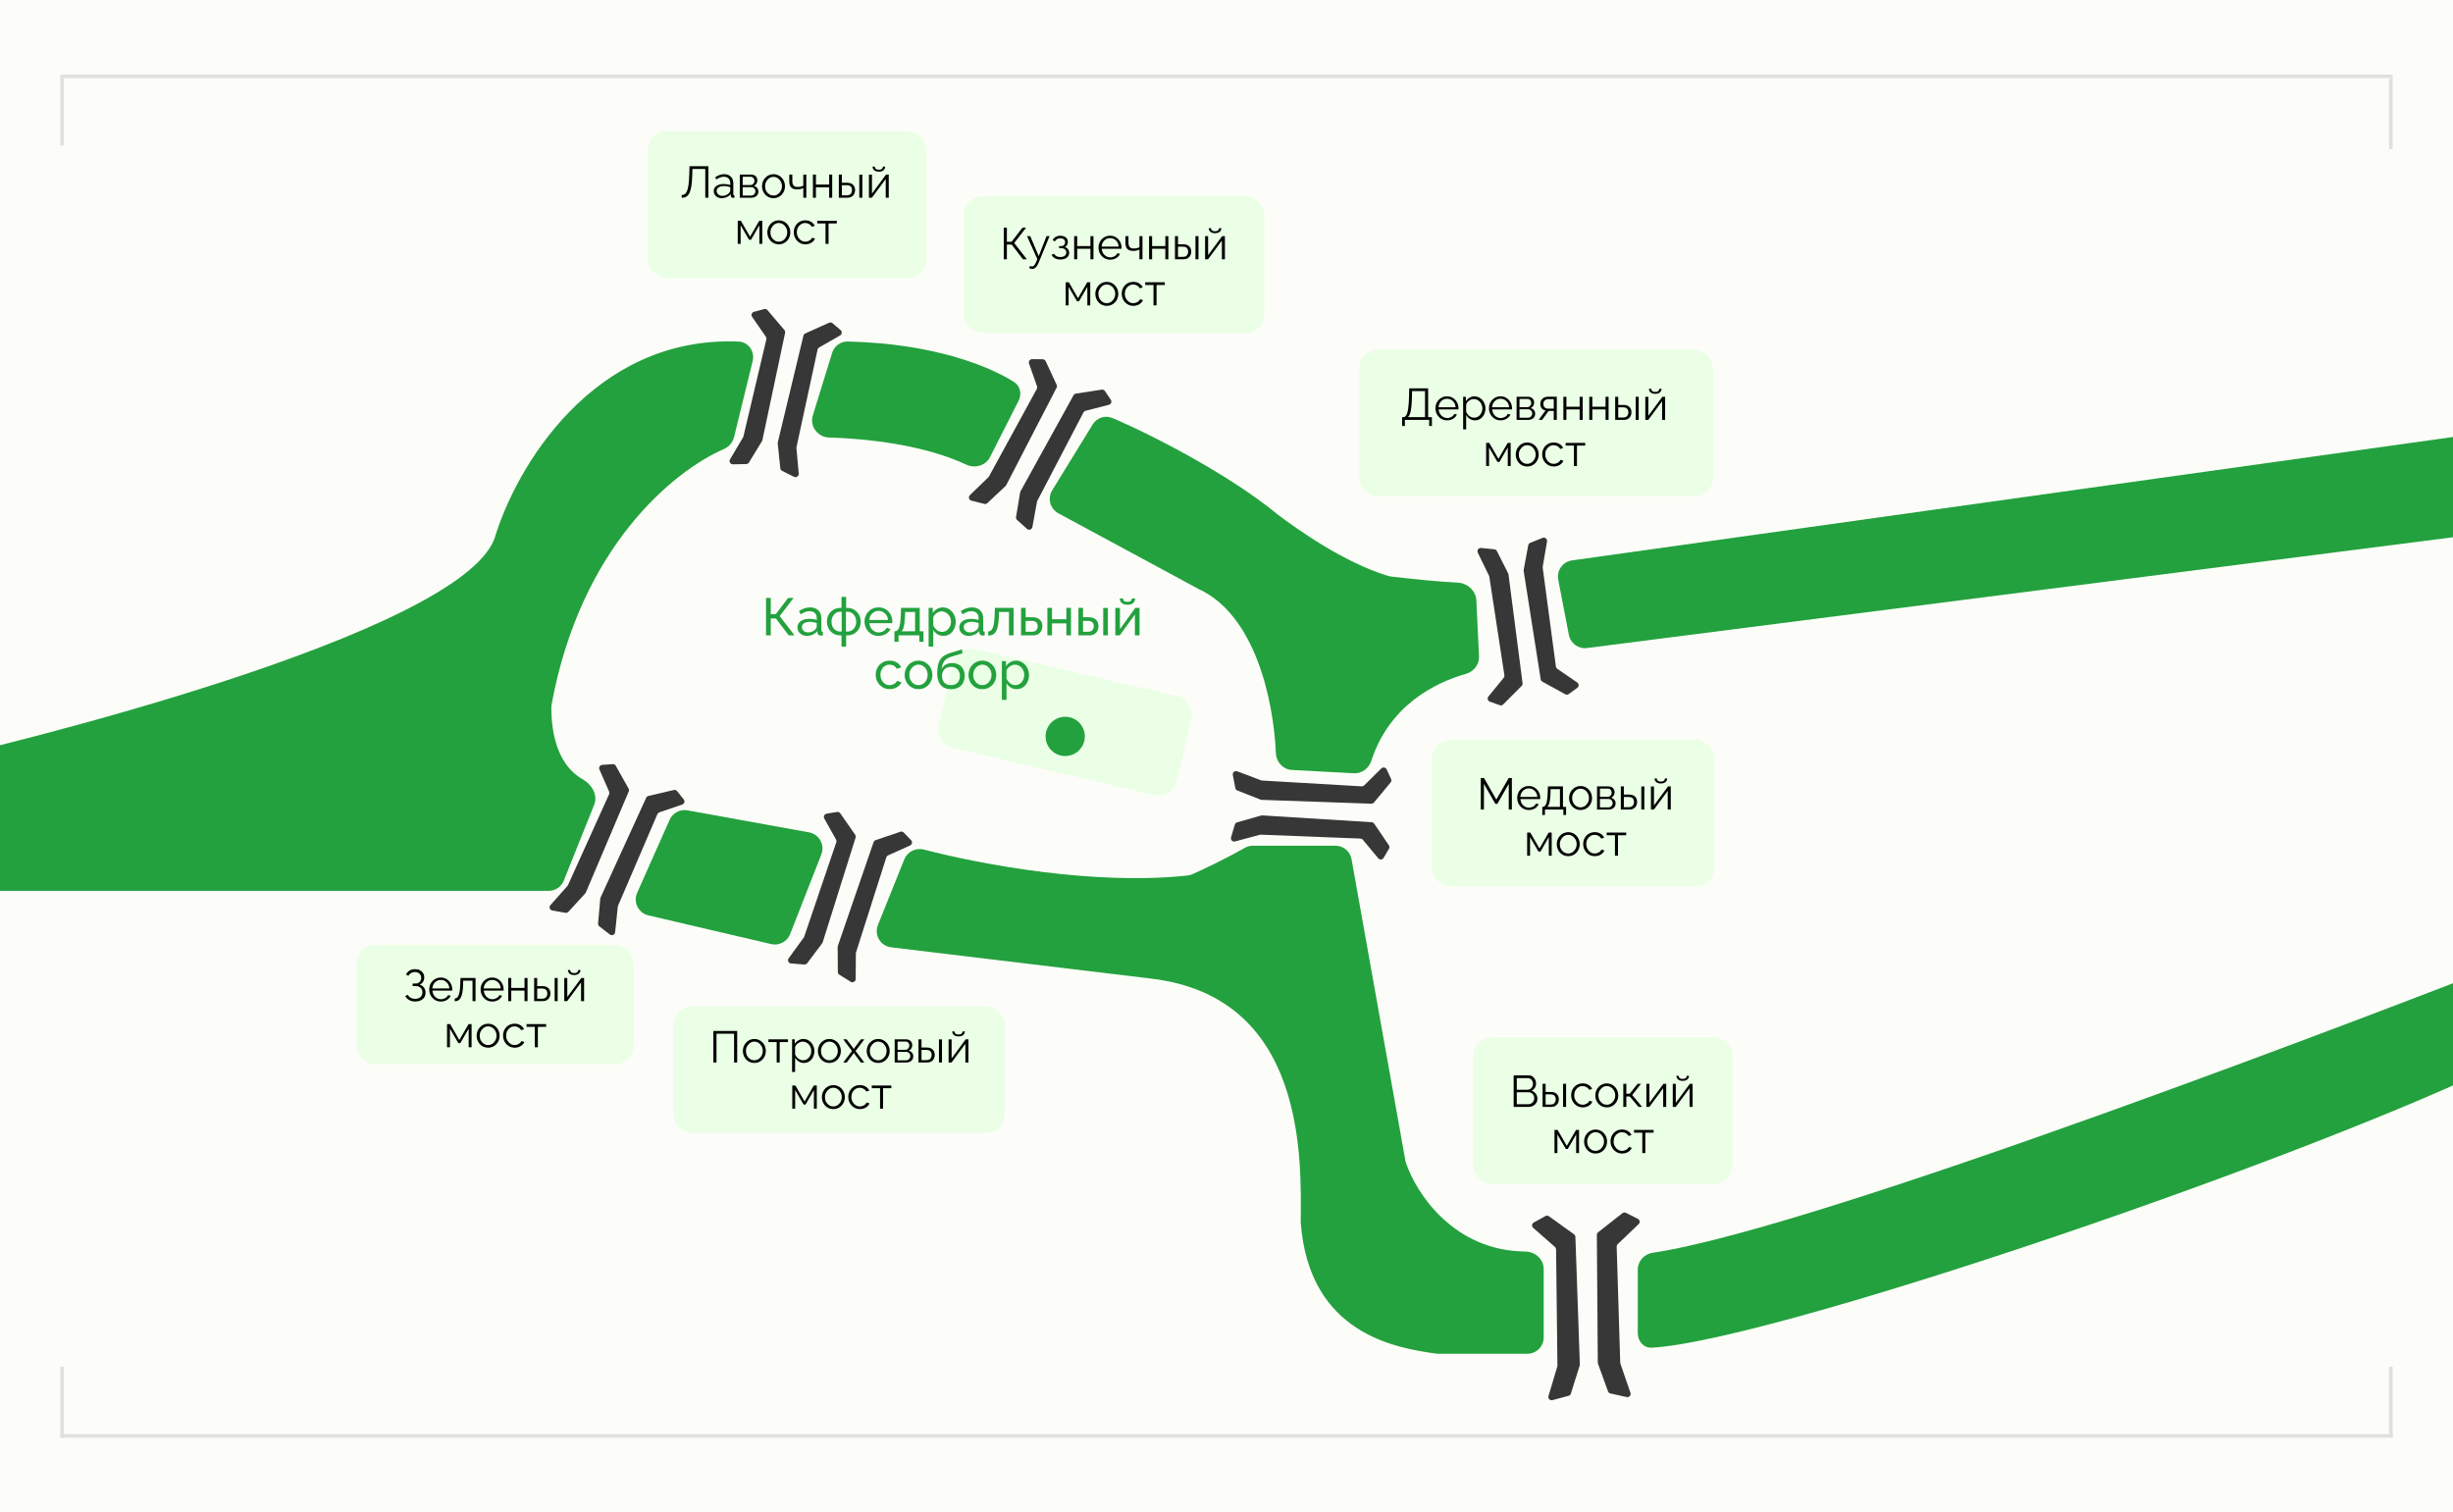 <?xml version="1.0" encoding="UTF-8"?> <svg xmlns="http://www.w3.org/2000/svg" width="691" height="426" viewBox="0 0 691 426" fill="none"> <g clip-path="url(#clip0_661_219)"> <rect width="691" height="426" fill="#FCFDF8"></rect> <rect x="414.955" y="292.159" width="73.154" height="41.348" rx="5.301" fill="#EAFFE5"></rect> <rect x="403.4" y="208.39" width="79.515" height="41.348" rx="5.301" fill="#EAFFE5"></rect> <rect x="382.901" y="98.492" width="99.659" height="41.348" rx="5.301" fill="#EAFFE5"></rect> <rect x="189.645" y="283.493" width="93.398" height="35.626" rx="5.301" fill="#EAFFE5"></rect> <rect x="269.732" y="181.647" width="68.865" height="28.572" rx="5.301" transform="rotate(13.183 269.732 181.647)" fill="#EAFFE5"></rect> <rect x="100.477" y="266.162" width="77.992" height="33.7" rx="5.301" fill="#EAFFE5"></rect> <rect x="182.523" y="37" width="78.455" height="41.348" rx="5.301" fill="#EAFFE5"></rect> <rect x="271.488" y="55.294" width="84.732" height="38.515" rx="5.301" fill="#EAFFE5"></rect> <path d="M139.334 151.619C129.408 178.796 2.117 209.975 -23.223 215.434C-25.419 215.907 -27 217.84 -27 220.087V246.347C-27 248.892 -24.938 250.954 -22.393 250.954H154.551C156.435 250.954 158.128 249.807 158.828 248.059L167.388 226.666C168.476 223.948 166.703 220.973 164.156 219.529C155.972 214.889 155.335 204.081 155.305 199.328C155.303 199.055 155.329 198.781 155.378 198.511C163.522 154.045 189.738 132.691 203.866 126.516C205.29 125.894 206.394 124.693 206.764 123.183L212.028 101.696C212.687 99.005 210.825 96.33 208.057 96.218C166.958 94.557 145.202 131.937 139.334 151.619Z" fill="#23A13E"></path> <path d="M179.484 251.508L188.629 230.936C189.492 228.995 191.57 227.896 193.66 228.274L227.902 234.477C230.756 234.994 232.428 237.989 231.37 240.69L222.575 263.144C221.74 265.275 219.467 266.47 217.238 265.949L182.645 257.865C179.831 257.207 178.31 254.15 179.484 251.508Z" fill="#23A13E"></path> <path d="M228.965 117.056L234.407 99.413C235.003 97.482 236.795 96.157 238.815 96.204C262.805 96.757 278.507 103.074 285.657 107.607C287.437 108.736 287.876 111.028 286.923 112.908L278.88 128.778C277.657 131.192 274.625 132.027 272.174 130.878C260.368 125.339 244.271 123.538 233.534 123.246C230.363 123.16 228.03 120.087 228.965 117.056Z" fill="#23A13E"></path> <path d="M307.802 119.572L296.396 138.132C295.01 140.386 295.804 143.341 298.133 144.598L337.598 165.897C353.476 173.18 358.728 196.879 359.418 212.234C359.529 214.704 361.444 216.762 363.912 216.894L381.395 217.831C383.643 217.951 385.62 216.417 386.315 214.276C391.393 198.65 404.319 192.275 412.922 189.839C415.137 189.211 416.746 187.206 416.636 184.906L415.882 169.093C415.754 166.414 413.36 164.265 410.68 164.137C404.998 163.865 396.596 162.977 391.781 162.4C391.526 162.37 391.28 162.319 391.035 162.244C378.38 158.395 365.465 149.093 360 145C346.88 134.142 325.606 122.987 313.354 117.755C311.312 116.883 308.965 117.681 307.802 119.572Z" fill="#23A13E"></path> <path d="M441.941 178.853L438.948 163.294C438.449 160.705 440.221 158.227 442.832 157.861L711.72 120.193C714.491 119.805 716.966 121.957 716.966 124.755V143.964C716.966 146.282 715.243 148.239 712.944 148.534L447.05 182.552C444.637 182.861 442.401 181.241 441.941 178.853Z" fill="#23A13E"></path> <path d="M461.356 375.53V357.644C461.356 355.249 463.17 353.26 465.539 352.908C512.688 345.921 674.829 283.358 709.675 269.745C712.323 268.711 715.207 270.315 715.806 273.093L719.057 288.167C719.462 290.043 718.747 291.929 717.095 292.904C675.145 317.666 501.749 377.732 465.282 379.64C462.98 379.76 461.356 377.836 461.356 375.53Z" fill="#23A13E"></path> <path d="M254.72 242.102L247.31 260.573C246.182 263.384 248.028 266.5 251.035 266.861L324.05 275.647C367.785 280.689 366.6 326.047 366.403 344.26C368.707 376.046 393.595 379.775 404.793 381.359H430.244C432.789 381.359 434.851 379.296 434.851 376.752V357.455C434.851 354.692 432.421 352.58 429.657 352.555C409.704 352.373 399.101 336.464 396.056 327.62C395.984 327.413 395.933 327.207 395.895 326.991L380.718 242.028C380.326 239.831 378.415 238.232 376.183 238.232H352.982C352.175 238.232 351.383 238.445 350.68 238.841C344.844 242.13 338.789 244.983 335.868 246.275C335.456 246.457 335.024 246.573 334.577 246.622C308.333 249.493 276.396 243.523 260.283 239.33C257.992 238.734 255.601 239.905 254.72 242.102Z" fill="#23A13E"></path> <path d="M172.603 215.261L169.632 215.47C168.996 215.515 168.597 216.176 168.853 216.759L171.584 222.987C171.689 223.226 171.687 223.498 171.579 223.736L160.002 249.337C159.964 249.422 159.913 249.5 159.851 249.569L155.052 254.971C154.573 255.51 154.871 256.365 155.581 256.491L159.275 257.143C159.585 257.197 159.902 257.09 160.114 256.858L164.866 251.668C164.937 251.591 164.994 251.503 165.035 251.406L177.114 222.958C177.225 222.695 177.209 222.396 177.07 222.147L173.471 215.73C173.297 215.419 172.959 215.236 172.603 215.261Z" fill="#373737"></path> <path d="M190.754 222.868L192.604 225.202C192.999 225.702 192.781 226.442 192.177 226.647L185.738 228.832C185.491 228.916 185.291 229.101 185.188 229.341L174.099 255.157C174.062 255.242 174.038 255.332 174.029 255.425L173.278 262.612C173.203 263.328 172.372 263.686 171.8 263.246L168.827 260.959C168.577 260.767 168.443 260.461 168.471 260.147L169.096 253.138C169.105 253.034 169.132 252.932 169.176 252.837L182.029 224.73C182.148 224.471 182.38 224.281 182.657 224.216L189.822 222.543C190.169 222.462 190.532 222.589 190.754 222.868Z" fill="#373737"></path> <path d="M215.259 87.069L212.383 87.844C211.767 88.01 211.502 88.735 211.865 89.258L215.739 94.847C215.888 95.061 215.939 95.329 215.879 95.583L209.424 122.929C209.403 123.019 209.368 123.106 209.321 123.186L205.647 129.408C205.28 130.028 205.736 130.81 206.457 130.797L210.207 130.729C210.522 130.723 210.812 130.557 210.977 130.288L214.646 124.284C214.7 124.195 214.739 124.097 214.761 123.995L221.161 93.758C221.22 93.479 221.147 93.188 220.962 92.971L216.201 87.362C215.97 87.091 215.603 86.976 215.259 87.069Z" fill="#373737"></path> <path d="M234.531 91.055L236.794 92.991C237.278 93.406 237.205 94.174 236.653 94.491L230.752 97.87C230.525 97.999 230.364 98.219 230.309 98.475L224.375 125.938C224.356 126.029 224.35 126.122 224.358 126.214L224.999 133.412C225.063 134.129 224.315 134.64 223.67 134.318L220.314 132.643C220.032 132.502 219.841 132.228 219.809 131.914L219.079 124.916C219.068 124.812 219.075 124.707 219.099 124.605L226.325 94.555C226.391 94.278 226.583 94.047 226.843 93.93L233.554 90.915C233.879 90.768 234.26 90.823 234.531 91.055Z" fill="#373737"></path> <path d="M293.725 101.197L290.746 101.181C290.109 101.178 289.661 101.807 289.872 102.408L292.125 108.823C292.211 109.07 292.189 109.341 292.064 109.571L278.586 134.224C278.542 134.305 278.485 134.38 278.418 134.444L273.225 139.468C272.707 139.969 272.939 140.844 273.637 141.023L277.271 141.952C277.577 142.03 277.901 141.947 278.13 141.731L283.261 136.916C283.337 136.844 283.4 136.76 283.448 136.667L297.642 109.212C297.773 108.959 297.779 108.659 297.658 108.401L294.555 101.73C294.405 101.406 294.081 101.199 293.725 101.197Z" fill="#373737"></path> <path d="M311.249 110.153L312.917 112.62C313.274 113.148 313 113.87 312.383 114.029L305.797 115.721C305.545 115.786 305.331 115.955 305.21 116.187L292.203 141.092C292.16 141.174 292.13 141.262 292.113 141.353L290.822 148.463C290.693 149.172 289.837 149.466 289.3 148.984L286.508 146.479C286.274 146.269 286.163 145.953 286.214 145.642L287.367 138.701C287.384 138.598 287.419 138.498 287.469 138.407L302.409 111.351C302.546 111.101 302.792 110.929 303.074 110.885L310.345 109.758C310.697 109.704 311.049 109.857 311.249 110.153Z" fill="#373737"></path> <path d="M235.784 228.727L232.847 229.223C232.219 229.329 231.885 230.026 232.197 230.582L235.518 236.515C235.645 236.743 235.67 237.014 235.586 237.262L226.543 263.864C226.513 263.951 226.47 264.034 226.416 264.109L222.162 269.951C221.738 270.534 222.117 271.356 222.836 271.412L226.575 271.703C226.889 271.727 227.194 271.59 227.384 271.338L231.611 265.713C231.673 265.629 231.722 265.535 231.753 265.436L241.019 235.951C241.105 235.679 241.06 235.382 240.897 235.148L236.694 229.109C236.49 228.817 236.136 228.668 235.784 228.727Z" fill="#373737"></path> <path d="M254.586 234.54L256.653 236.684C257.096 237.143 256.95 237.901 256.369 238.163L250.172 240.962C249.934 241.069 249.753 241.273 249.673 241.521L241.137 268.29C241.109 268.379 241.094 268.471 241.093 268.564L241.043 275.79C241.038 276.51 240.244 276.946 239.633 276.564L236.452 274.576C236.185 274.409 236.022 274.117 236.019 273.802L235.963 266.766C235.962 266.661 235.979 266.557 236.013 266.459L246.083 237.238C246.176 236.969 246.388 236.757 246.658 236.666L253.627 234.307C253.965 234.193 254.338 234.283 254.586 234.54Z" fill="#373737"></path> <path d="M391.866 219.431L390.606 216.732C390.337 216.155 389.577 216.019 389.124 216.467L384.289 221.248C384.103 221.432 383.848 221.528 383.588 221.513L355.538 219.881C355.445 219.875 355.354 219.856 355.267 219.823L348.504 217.279C347.829 217.026 347.138 217.61 347.275 218.317L347.99 222C348.05 222.309 348.264 222.566 348.558 222.681L355.105 225.258C355.203 225.296 355.306 225.317 355.41 225.321L386.298 226.401C386.583 226.411 386.857 226.288 387.039 226.069L391.74 220.409C391.968 220.135 392.017 219.754 391.866 219.431Z" fill="#373737"></path> <path d="M391.271 239.102L389.755 241.665C389.43 242.214 388.66 242.275 388.253 241.786L383.906 236.557C383.739 236.356 383.494 236.236 383.233 236.226L355.158 235.127C355.065 235.123 354.972 235.133 354.883 235.157L347.904 237.033C347.208 237.22 346.577 236.571 346.782 235.88L347.852 232.285C347.941 231.983 348.179 231.748 348.482 231.661L355.249 229.733C355.35 229.704 355.454 229.693 355.559 229.7L386.405 231.624C386.69 231.642 386.951 231.791 387.111 232.027L391.24 238.116C391.44 238.411 391.452 238.795 391.271 239.102Z" fill="#373737"></path> <path d="M441.909 195.509L444.319 193.759C444.835 193.385 444.824 192.613 444.298 192.253L438.686 188.414C438.471 188.266 438.328 188.034 438.294 187.775L434.574 159.926C434.561 159.834 434.563 159.74 434.579 159.649L435.793 152.526C435.914 151.815 435.209 151.247 434.541 151.516L431.061 152.917C430.769 153.035 430.557 153.294 430.499 153.603L429.212 160.521C429.193 160.624 429.192 160.729 429.208 160.833L434.009 191.364C434.053 191.646 434.225 191.891 434.475 192.028L440.924 195.571C441.236 195.742 441.62 195.718 441.909 195.509Z" fill="#373737"></path> <path d="M422.482 198.656L419.677 197.654C419.077 197.44 418.871 196.696 419.274 196.203L423.583 190.942C423.748 190.74 423.82 190.477 423.781 190.219L419.533 162.445C419.519 162.353 419.491 162.264 419.45 162.181L416.285 155.685C415.969 155.037 416.486 154.294 417.203 154.365L420.936 154.732C421.25 154.763 421.526 154.952 421.668 155.233L424.845 161.511C424.893 161.605 424.924 161.705 424.937 161.809L428.901 192.46C428.937 192.743 428.841 193.027 428.639 193.229L423.445 198.439C423.193 198.692 422.818 198.776 422.482 198.656Z" fill="#373737"></path> <path d="M435.342 342.558L432.051 344.384C431.494 344.693 431.411 345.461 431.89 345.882L438.028 351.278C438.224 351.45 438.338 351.698 438.341 351.959L438.722 384.672C438.723 384.765 438.71 384.857 438.683 384.946L436.201 393.263C435.995 393.954 436.626 394.603 437.323 394.417L441.866 393.2C442.17 393.119 442.412 392.887 442.506 392.587L444.993 384.692C445.024 384.592 445.038 384.487 445.035 384.383L443.781 348.417C443.772 348.132 443.63 347.867 443.399 347.701L436.327 342.615C436.037 342.407 435.654 342.385 435.342 342.558Z" fill="#373737"></path> <path d="M458.01 341.659L461.375 343.344C461.945 343.63 462.06 344.393 461.6 344.834L455.695 350.485C455.506 350.665 455.403 350.917 455.411 351.179L456.414 383.879C456.416 383.971 456.433 384.063 456.464 384.151L459.295 392.355C459.53 393.037 458.927 393.712 458.224 393.555L453.633 392.532C453.326 392.463 453.074 392.242 452.967 391.946L450.149 384.163C450.113 384.065 450.095 383.961 450.094 383.856L449.825 347.87C449.823 347.584 449.953 347.314 450.178 347.138L457.028 341.758C457.309 341.538 457.691 341.499 458.01 341.659Z" fill="#373737"></path> <path d="M198.678 55.703V47.592H195.048L194.998 49.469C194.957 50.696 194.869 51.714 194.736 52.523C194.602 53.333 194.414 53.971 194.172 54.439C193.93 54.898 193.634 55.227 193.284 55.428C192.933 55.62 192.516 55.715 192.032 55.715V54.939C192.357 54.939 192.645 54.856 192.896 54.689C193.146 54.522 193.359 54.23 193.534 53.813C193.709 53.396 193.847 52.82 193.947 52.085C194.055 51.343 194.126 50.404 194.16 49.269L194.235 46.816H199.542V55.703H198.678ZM201.064 53.825C201.064 53.416 201.181 53.066 201.414 52.774C201.648 52.474 201.969 52.244 202.378 52.085C202.795 51.919 203.275 51.835 203.818 51.835C204.135 51.835 204.464 51.86 204.806 51.91C205.149 51.96 205.453 52.035 205.72 52.136V51.585C205.72 51.034 205.557 50.596 205.232 50.27C204.907 49.945 204.456 49.782 203.88 49.782C203.53 49.782 203.183 49.849 202.841 49.983C202.507 50.108 202.157 50.295 201.79 50.546L201.464 49.945C201.89 49.653 202.307 49.436 202.716 49.294C203.125 49.144 203.542 49.069 203.968 49.069C204.769 49.069 205.403 49.298 205.87 49.757C206.338 50.216 206.571 50.85 206.571 51.66V54.676C206.571 54.793 206.596 54.881 206.646 54.939C206.697 54.989 206.776 55.019 206.884 55.027V55.703C206.793 55.711 206.713 55.72 206.646 55.728C206.58 55.736 206.53 55.736 206.496 55.728C206.288 55.72 206.129 55.653 206.021 55.528C205.912 55.403 205.854 55.269 205.845 55.127L205.833 54.651C205.541 55.027 205.161 55.319 204.694 55.528C204.226 55.728 203.751 55.828 203.267 55.828C202.85 55.828 202.47 55.74 202.128 55.565C201.794 55.382 201.531 55.14 201.339 54.839C201.156 54.531 201.064 54.193 201.064 53.825ZM205.432 54.326C205.524 54.209 205.595 54.096 205.645 53.988C205.695 53.88 205.72 53.784 205.72 53.7V52.749C205.436 52.64 205.14 52.557 204.831 52.498C204.531 52.44 204.226 52.411 203.918 52.411C203.309 52.411 202.816 52.532 202.441 52.774C202.065 53.016 201.877 53.346 201.877 53.763C201.877 54.005 201.94 54.234 202.065 54.451C202.19 54.66 202.374 54.835 202.616 54.977C202.858 55.11 203.142 55.177 203.467 55.177C203.876 55.177 204.256 55.098 204.606 54.939C204.965 54.781 205.24 54.576 205.432 54.326ZM208.398 55.703V49.181H211.652C212.02 49.181 212.328 49.261 212.579 49.419C212.829 49.569 213.017 49.766 213.142 50.008C213.275 50.25 213.342 50.508 213.342 50.784C213.342 51.134 213.259 51.451 213.092 51.735C212.925 52.01 212.683 52.219 212.366 52.361C212.741 52.469 213.046 52.665 213.28 52.949C213.513 53.233 213.63 53.575 213.63 53.975C213.63 54.326 213.543 54.631 213.367 54.889C213.2 55.148 212.967 55.348 212.666 55.49C212.374 55.632 212.036 55.703 211.652 55.703H208.398ZM209.212 55.09H211.627C211.844 55.09 212.04 55.035 212.216 54.927C212.399 54.81 212.541 54.66 212.641 54.476C212.75 54.293 212.804 54.101 212.804 53.9C212.804 53.684 212.754 53.487 212.654 53.312C212.554 53.129 212.42 52.983 212.253 52.874C212.086 52.766 211.894 52.711 211.677 52.711H209.212V55.09ZM209.212 52.123H211.427C211.644 52.123 211.836 52.065 212.003 51.948C212.17 51.831 212.299 51.681 212.391 51.497C212.483 51.313 212.529 51.122 212.529 50.921C212.529 50.621 212.428 50.358 212.228 50.133C212.036 49.907 211.786 49.795 211.477 49.795H209.212V52.123ZM217.888 55.828C217.421 55.828 216.987 55.74 216.586 55.565C216.194 55.382 215.852 55.136 215.56 54.827C215.276 54.51 215.055 54.151 214.896 53.75C214.738 53.341 214.658 52.912 214.658 52.461C214.658 51.994 214.738 51.56 214.896 51.159C215.055 50.75 215.28 50.391 215.572 50.083C215.864 49.766 216.206 49.519 216.599 49.344C216.999 49.161 217.433 49.069 217.9 49.069C218.368 49.069 218.798 49.161 219.19 49.344C219.582 49.519 219.924 49.766 220.216 50.083C220.508 50.391 220.734 50.75 220.892 51.159C221.051 51.56 221.13 51.994 221.13 52.461C221.13 52.912 221.051 53.341 220.892 53.75C220.734 54.151 220.508 54.51 220.216 54.827C219.932 55.136 219.59 55.382 219.19 55.565C218.798 55.74 218.364 55.828 217.888 55.828ZM215.522 52.474C215.522 52.958 215.626 53.4 215.835 53.8C216.052 54.193 216.34 54.505 216.699 54.739C217.058 54.964 217.454 55.077 217.888 55.077C218.322 55.077 218.718 54.96 219.077 54.727C219.436 54.493 219.724 54.176 219.941 53.775C220.158 53.366 220.266 52.924 220.266 52.448C220.266 51.964 220.158 51.522 219.941 51.122C219.724 50.721 219.436 50.404 219.077 50.17C218.718 49.937 218.322 49.82 217.888 49.82C217.454 49.82 217.058 49.941 216.699 50.183C216.348 50.425 216.065 50.746 215.848 51.147C215.631 51.539 215.522 51.981 215.522 52.474ZM226.284 55.703V52.974C226.017 53.099 225.737 53.195 225.445 53.262C225.153 53.321 224.84 53.35 224.506 53.35C223.788 53.35 223.246 53.166 222.879 52.799C222.52 52.432 222.341 51.868 222.341 51.109V49.181H223.192V50.996C223.192 51.581 223.309 52.006 223.542 52.273C223.784 52.54 224.168 52.674 224.694 52.674C224.986 52.674 225.278 52.64 225.57 52.574C225.862 52.507 226.1 52.419 226.284 52.311V49.181H227.135V55.703H226.284ZM228.995 55.703V49.181H229.846V51.985H233.576V49.181H234.428V55.703H233.576V52.749H229.846V55.703H228.995ZM236.293 55.703V49.181H237.144V51.485H238.621C239.364 51.485 239.923 51.676 240.298 52.06C240.682 52.436 240.874 52.932 240.874 53.55C240.874 53.95 240.791 54.313 240.624 54.639C240.457 54.964 240.211 55.223 239.885 55.415C239.568 55.607 239.168 55.703 238.684 55.703H236.293ZM237.144 55.027H238.571C238.913 55.027 239.188 54.96 239.397 54.827C239.606 54.685 239.76 54.505 239.86 54.288C239.96 54.063 240.01 53.821 240.01 53.562C240.01 53.312 239.965 53.083 239.873 52.874C239.789 52.657 239.639 52.486 239.422 52.361C239.213 52.227 238.921 52.16 238.546 52.16H237.144V55.027ZM242.063 55.703V49.194H242.914V55.703H242.063ZM244.776 55.703V49.194H245.627V54.551L249.595 49.181H250.359V55.703H249.508V50.433L245.602 55.703H244.776ZM247.58 48.355C247.013 48.355 246.574 48.222 246.266 47.955C245.957 47.688 245.803 47.35 245.803 46.941H246.428C246.428 47.191 246.52 47.4 246.704 47.567C246.896 47.734 247.188 47.817 247.58 47.817C247.964 47.817 248.243 47.738 248.419 47.579C248.602 47.421 248.707 47.208 248.732 46.941H249.345C249.345 47.35 249.191 47.688 248.882 47.955C248.573 48.222 248.139 48.355 247.58 48.355ZM207.817 68.703V62.181H208.693L211.285 66.675L213.888 62.181H214.727V68.703H213.913V63.458L211.56 67.539H211.009L208.631 63.458V68.703H207.817ZM219.385 68.828C218.918 68.828 218.484 68.74 218.084 68.565C217.691 68.382 217.349 68.135 217.057 67.827C216.773 67.51 216.552 67.151 216.394 66.75C216.235 66.341 216.156 65.912 216.156 65.461C216.156 64.994 216.235 64.56 216.394 64.159C216.552 63.75 216.778 63.391 217.07 63.083C217.362 62.766 217.704 62.519 218.096 62.344C218.497 62.161 218.931 62.069 219.398 62.069C219.865 62.069 220.295 62.161 220.687 62.344C221.079 62.519 221.422 62.766 221.714 63.083C222.006 63.391 222.231 63.75 222.39 64.159C222.548 64.56 222.627 64.994 222.627 65.461C222.627 65.912 222.548 66.341 222.39 66.75C222.231 67.151 222.006 67.51 221.714 67.827C221.43 68.135 221.088 68.382 220.687 68.565C220.295 68.74 219.861 68.828 219.385 68.828ZM217.02 65.474C217.02 65.957 217.124 66.4 217.333 66.8C217.55 67.192 217.837 67.505 218.196 67.739C218.555 67.964 218.951 68.077 219.385 68.077C219.819 68.077 220.216 67.96 220.575 67.727C220.933 67.493 221.221 67.176 221.438 66.775C221.655 66.366 221.764 65.924 221.764 65.448C221.764 64.964 221.655 64.522 221.438 64.122C221.221 63.721 220.933 63.404 220.575 63.17C220.216 62.937 219.819 62.82 219.385 62.82C218.951 62.82 218.555 62.941 218.196 63.183C217.846 63.425 217.562 63.746 217.345 64.147C217.128 64.539 217.02 64.981 217.02 65.474ZM226.88 68.828C226.404 68.828 225.966 68.74 225.565 68.565C225.173 68.382 224.827 68.131 224.527 67.814C224.234 67.497 224.005 67.134 223.838 66.725C223.68 66.316 223.6 65.882 223.6 65.423C223.6 64.806 223.738 64.243 224.013 63.734C224.289 63.224 224.673 62.82 225.165 62.519C225.657 62.219 226.225 62.069 226.867 62.069C227.476 62.069 228.015 62.211 228.482 62.494C228.949 62.77 229.296 63.145 229.521 63.621L228.695 63.884C228.511 63.55 228.252 63.291 227.919 63.108C227.593 62.916 227.23 62.82 226.83 62.82C226.396 62.82 225.999 62.932 225.641 63.158C225.282 63.383 224.994 63.692 224.777 64.084C224.568 64.476 224.464 64.923 224.464 65.423C224.464 65.916 224.572 66.362 224.789 66.763C225.006 67.163 225.294 67.485 225.653 67.727C226.012 67.96 226.408 68.077 226.842 68.077C227.126 68.077 227.397 68.027 227.656 67.927C227.923 67.827 228.152 67.693 228.344 67.526C228.545 67.351 228.678 67.163 228.745 66.963L229.583 67.213C229.467 67.522 229.271 67.802 228.995 68.052C228.728 68.294 228.411 68.486 228.044 68.628C227.685 68.761 227.297 68.828 226.88 68.828ZM232.548 68.703V62.945H230.22V62.181H235.727V62.945H233.399V68.703H232.548Z" fill="black"></path> <path d="M282.756 73.034V64.147H283.632V68.103H284.972L288.026 64.147H289.04L285.698 68.453L289.253 73.034H288.176L284.997 68.904H283.632V73.034H282.756ZM290.775 75.763C290.634 75.763 290.488 75.738 290.337 75.688C290.195 75.646 290.049 75.584 289.899 75.5L290.212 74.9C290.304 74.95 290.387 74.991 290.463 75.025C290.546 75.058 290.634 75.075 290.725 75.075C290.942 75.075 291.147 74.966 291.339 74.749C291.531 74.532 291.714 74.215 291.889 73.798L292.215 72.984L289.311 66.513H290.212L292.603 72.158L294.806 66.513H295.657L292.553 74.061C292.386 74.453 292.211 74.774 292.027 75.025C291.844 75.275 291.647 75.459 291.439 75.576C291.23 75.701 291.009 75.763 290.775 75.763ZM298.736 73.11C298.135 73.11 297.622 72.997 297.197 72.772C296.771 72.538 296.446 72.213 296.22 71.795L296.921 71.482C297.08 71.774 297.309 72.004 297.61 72.171C297.91 72.329 298.273 72.409 298.699 72.409C299.208 72.409 299.613 72.292 299.913 72.058C300.222 71.825 300.376 71.512 300.376 71.119C300.376 70.76 300.255 70.473 300.013 70.256C299.771 70.039 299.437 69.926 299.012 69.918H298.348V69.329H299.062C299.245 69.329 299.412 69.279 299.562 69.179C299.713 69.079 299.829 68.945 299.913 68.779C299.996 68.612 300.038 68.424 300.038 68.215C300.038 67.89 299.921 67.627 299.688 67.427C299.462 67.227 299.129 67.126 298.686 67.126C298.319 67.126 298.01 67.201 297.76 67.352C297.518 67.493 297.322 67.706 297.172 67.99L296.521 67.64C296.713 67.256 296.996 66.955 297.372 66.738C297.756 66.521 298.202 66.413 298.711 66.413C299.129 66.413 299.492 66.484 299.8 66.626C300.117 66.759 300.364 66.955 300.539 67.214C300.722 67.464 300.814 67.769 300.814 68.128C300.814 68.436 300.739 68.724 300.589 68.991C300.439 69.25 300.23 69.446 299.963 69.58C300.347 69.697 300.643 69.901 300.852 70.193C301.069 70.485 301.177 70.827 301.177 71.219C301.177 71.612 301.073 71.95 300.864 72.233C300.656 72.517 300.368 72.734 300.001 72.884C299.633 73.034 299.212 73.11 298.736 73.11ZM302.591 73.034V66.513H303.442V69.317H307.172V66.513H308.024V73.034H307.172V70.08H303.442V73.034H302.591ZM312.718 73.16C312.25 73.16 311.816 73.072 311.416 72.897C311.015 72.713 310.669 72.467 310.377 72.158C310.085 71.841 309.855 71.478 309.689 71.069C309.53 70.66 309.451 70.222 309.451 69.755C309.451 69.146 309.588 68.587 309.864 68.078C310.147 67.569 310.536 67.164 311.028 66.864C311.52 66.555 312.079 66.4 312.705 66.4C313.348 66.4 313.907 66.555 314.382 66.864C314.866 67.172 315.246 67.581 315.522 68.09C315.797 68.591 315.935 69.142 315.935 69.743C315.935 69.809 315.935 69.876 315.935 69.943C315.935 70.001 315.93 70.047 315.922 70.08H310.339C310.381 70.548 310.51 70.965 310.727 71.332C310.953 71.691 311.241 71.979 311.591 72.196C311.95 72.404 312.338 72.509 312.755 72.509C313.181 72.509 313.581 72.4 313.957 72.183C314.341 71.966 314.608 71.683 314.758 71.332L315.497 71.532C315.363 71.841 315.159 72.121 314.883 72.371C314.608 72.621 314.282 72.817 313.907 72.959C313.54 73.093 313.143 73.16 312.718 73.16ZM310.314 69.467H315.134C315.1 68.991 314.971 68.574 314.745 68.215C314.529 67.856 314.241 67.577 313.882 67.377C313.531 67.168 313.143 67.064 312.718 67.064C312.292 67.064 311.904 67.168 311.554 67.377C311.203 67.577 310.915 67.861 310.69 68.228C310.473 68.587 310.348 69 310.314 69.467ZM320.978 73.034V70.306C320.711 70.431 320.431 70.527 320.139 70.594C319.847 70.652 319.534 70.681 319.201 70.681C318.483 70.681 317.94 70.498 317.573 70.13C317.214 69.763 317.035 69.2 317.035 68.441V66.513H317.886V68.328C317.886 68.912 318.003 69.338 318.237 69.605C318.479 69.872 318.863 70.005 319.388 70.005C319.68 70.005 319.972 69.972 320.265 69.905C320.557 69.838 320.794 69.751 320.978 69.642V66.513H321.829V73.034H320.978ZM323.69 73.034V66.513H324.541V69.317H328.271V66.513H329.122V73.034H328.271V70.08H324.541V73.034H323.69ZM330.987 73.034V66.513H331.838V68.816H333.315C334.058 68.816 334.617 69.008 334.993 69.392C335.377 69.767 335.568 70.264 335.568 70.882C335.568 71.282 335.485 71.645 335.318 71.971C335.151 72.296 334.905 72.555 334.58 72.747C334.263 72.939 333.862 73.034 333.378 73.034H330.987ZM331.838 72.359H333.265C333.607 72.359 333.883 72.292 334.091 72.158C334.3 72.016 334.454 71.837 334.555 71.62C334.655 71.395 334.705 71.153 334.705 70.894C334.705 70.644 334.659 70.414 334.567 70.206C334.484 69.989 334.333 69.818 334.116 69.692C333.908 69.559 333.616 69.492 333.24 69.492H331.838V72.359ZM336.758 73.034V66.525H337.609V73.034H336.758ZM339.471 73.034V66.525H340.322V71.883L344.29 66.513H345.053V73.034H344.202V67.765L340.297 73.034H339.471ZM342.274 65.687C341.707 65.687 341.269 65.553 340.96 65.286C340.651 65.019 340.497 64.681 340.497 64.272H341.123C341.123 64.523 341.215 64.731 341.398 64.898C341.59 65.065 341.882 65.149 342.274 65.149C342.658 65.149 342.938 65.069 343.113 64.911C343.297 64.752 343.401 64.54 343.426 64.272H344.039C344.039 64.681 343.885 65.019 343.576 65.286C343.267 65.553 342.834 65.687 342.274 65.687ZM300.207 86.034V79.513H301.084L303.675 84.007L306.278 79.513H307.117V86.034H306.303V80.79L303.95 84.87H303.399L301.021 80.79V86.034H300.207ZM311.776 86.16C311.308 86.16 310.874 86.072 310.474 85.897C310.082 85.713 309.739 85.467 309.447 85.158C309.164 84.841 308.943 84.482 308.784 84.082C308.625 83.673 308.546 83.243 308.546 82.793C308.546 82.325 308.625 81.891 308.784 81.491C308.943 81.082 309.168 80.723 309.46 80.414C309.752 80.097 310.094 79.851 310.486 79.676C310.887 79.492 311.321 79.4 311.788 79.4C312.255 79.4 312.685 79.492 313.077 79.676C313.47 79.851 313.812 80.097 314.104 80.414C314.396 80.723 314.621 81.082 314.78 81.491C314.938 81.891 315.018 82.325 315.018 82.793C315.018 83.243 314.938 83.673 314.78 84.082C314.621 84.482 314.396 84.841 314.104 85.158C313.82 85.467 313.478 85.713 313.077 85.897C312.685 86.072 312.251 86.16 311.776 86.16ZM309.41 82.805C309.41 83.289 309.514 83.731 309.723 84.132C309.94 84.524 310.228 84.837 310.586 85.071C310.945 85.296 311.342 85.409 311.776 85.409C312.21 85.409 312.606 85.292 312.965 85.058C313.324 84.825 313.611 84.507 313.828 84.107C314.045 83.698 314.154 83.256 314.154 82.78C314.154 82.296 314.045 81.854 313.828 81.453C313.611 81.053 313.324 80.736 312.965 80.502C312.606 80.268 312.21 80.151 311.776 80.151C311.342 80.151 310.945 80.272 310.586 80.514C310.236 80.756 309.952 81.078 309.735 81.478C309.518 81.87 309.41 82.313 309.41 82.805ZM319.27 86.16C318.794 86.16 318.356 86.072 317.956 85.897C317.563 85.713 317.217 85.463 316.917 85.146C316.625 84.829 316.395 84.466 316.228 84.057C316.07 83.648 315.99 83.214 315.99 82.755C315.99 82.138 316.128 81.574 316.404 81.065C316.679 80.556 317.063 80.151 317.555 79.851C318.047 79.551 318.615 79.4 319.257 79.4C319.867 79.4 320.405 79.542 320.872 79.826C321.339 80.101 321.686 80.477 321.911 80.953L321.085 81.215C320.901 80.882 320.643 80.623 320.309 80.439C319.983 80.247 319.62 80.151 319.22 80.151C318.786 80.151 318.39 80.264 318.031 80.489C317.672 80.715 317.384 81.023 317.167 81.416C316.958 81.808 316.854 82.254 316.854 82.755C316.854 83.247 316.963 83.694 317.18 84.094C317.397 84.495 317.684 84.816 318.043 85.058C318.402 85.292 318.798 85.409 319.232 85.409C319.516 85.409 319.787 85.359 320.046 85.258C320.313 85.158 320.543 85.025 320.734 84.858C320.935 84.683 321.068 84.495 321.135 84.295L321.974 84.545C321.857 84.854 321.661 85.133 321.385 85.384C321.118 85.626 320.801 85.817 320.434 85.959C320.075 86.093 319.687 86.16 319.27 86.16ZM324.938 86.034V80.277H322.61V79.513H328.118V80.277H325.789V86.034H324.938Z" fill="black"></path> <path d="M394.976 119.991V117.513H395.351C395.585 117.513 395.789 117.417 395.965 117.225C396.148 117.033 396.303 116.724 396.428 116.299C396.561 115.865 396.666 115.285 396.741 114.559C396.824 113.833 396.883 112.932 396.916 111.855L396.979 109.402H402.298V117.513H403.362V119.991H402.586V118.289H395.752V119.991H394.976ZM396.603 117.513H401.422V110.178H397.78L397.73 111.955C397.705 113.082 397.646 114.025 397.554 114.784C397.471 115.535 397.35 116.132 397.191 116.574C397.033 117.008 396.837 117.321 396.603 117.513ZM407.631 118.414C407.164 118.414 406.73 118.327 406.329 118.151C405.929 117.968 405.582 117.722 405.29 117.413C404.998 117.096 404.769 116.733 404.602 116.324C404.443 115.915 404.364 115.477 404.364 115.01C404.364 114.4 404.502 113.841 404.777 113.332C405.061 112.823 405.449 112.419 405.941 112.118C406.434 111.809 406.993 111.655 407.619 111.655C408.261 111.655 408.82 111.809 409.296 112.118C409.78 112.427 410.16 112.836 410.435 113.345C410.71 113.846 410.848 114.396 410.848 114.997C410.848 115.064 410.848 115.131 410.848 115.197C410.848 115.256 410.844 115.302 410.836 115.335H405.253C405.295 115.802 405.424 116.22 405.641 116.587C405.866 116.946 406.154 117.234 406.505 117.45C406.863 117.659 407.251 117.763 407.669 117.763C408.094 117.763 408.495 117.655 408.87 117.438C409.254 117.221 409.521 116.937 409.671 116.587L410.41 116.787C410.276 117.096 410.072 117.375 409.797 117.626C409.521 117.876 409.196 118.072 408.82 118.214C408.453 118.348 408.057 118.414 407.631 118.414ZM405.228 114.722H410.047C410.014 114.246 409.884 113.829 409.659 113.47C409.442 113.111 409.154 112.832 408.795 112.631C408.445 112.423 408.057 112.318 407.631 112.318C407.206 112.318 406.817 112.423 406.467 112.631C406.117 112.832 405.829 113.115 405.603 113.483C405.386 113.841 405.261 114.254 405.228 114.722ZM415.491 118.414C414.948 118.414 414.46 118.272 414.026 117.989C413.601 117.705 413.263 117.355 413.012 116.937V120.955H412.161V111.768H412.925V113.032C413.184 112.623 413.53 112.293 413.964 112.043C414.398 111.784 414.861 111.655 415.353 111.655C415.804 111.655 416.217 111.751 416.592 111.943C416.968 112.126 417.293 112.377 417.569 112.694C417.844 113.011 418.057 113.374 418.207 113.783C418.366 114.183 418.445 114.601 418.445 115.035C418.445 115.644 418.32 116.207 418.069 116.724C417.827 117.234 417.485 117.642 417.043 117.951C416.601 118.26 416.083 118.414 415.491 118.414ZM415.253 117.663C415.612 117.663 415.933 117.592 416.217 117.45C416.501 117.3 416.743 117.1 416.943 116.85C417.151 116.599 417.31 116.32 417.419 116.011C417.527 115.694 417.581 115.368 417.581 115.035C417.581 114.684 417.519 114.35 417.393 114.033C417.277 113.716 417.106 113.437 416.88 113.195C416.655 112.953 416.396 112.761 416.104 112.619C415.812 112.477 415.495 112.406 415.153 112.406C414.936 112.406 414.711 112.448 414.477 112.531C414.243 112.615 414.018 112.736 413.801 112.894C413.592 113.044 413.417 113.215 413.275 113.407C413.133 113.599 413.046 113.804 413.012 114.021V116.024C413.146 116.332 413.325 116.612 413.551 116.862C413.776 117.104 414.035 117.3 414.327 117.45C414.627 117.592 414.936 117.663 415.253 117.663ZM422.703 118.414C422.236 118.414 421.802 118.327 421.401 118.151C421.001 117.968 420.654 117.722 420.362 117.413C420.07 117.096 419.841 116.733 419.674 116.324C419.515 115.915 419.436 115.477 419.436 115.01C419.436 114.4 419.574 113.841 419.849 113.332C420.133 112.823 420.521 112.419 421.013 112.118C421.506 111.809 422.065 111.655 422.691 111.655C423.333 111.655 423.892 111.809 424.368 112.118C424.852 112.427 425.232 112.836 425.507 113.345C425.782 113.846 425.92 114.396 425.92 114.997C425.92 115.064 425.92 115.131 425.92 115.197C425.92 115.256 425.916 115.302 425.908 115.335H420.325C420.367 115.802 420.496 116.22 420.713 116.587C420.938 116.946 421.226 117.234 421.577 117.45C421.935 117.659 422.323 117.763 422.741 117.763C423.166 117.763 423.567 117.655 423.942 117.438C424.326 117.221 424.593 116.937 424.743 116.587L425.482 116.787C425.348 117.096 425.144 117.375 424.869 117.626C424.593 117.876 424.268 118.072 423.892 118.214C423.525 118.348 423.129 118.414 422.703 118.414ZM420.3 114.722H425.119C425.086 114.246 424.956 113.829 424.731 113.47C424.514 113.111 424.226 112.832 423.867 112.631C423.517 112.423 423.129 112.318 422.703 112.318C422.278 112.318 421.89 112.423 421.539 112.631C421.189 112.832 420.901 113.115 420.675 113.483C420.458 113.841 420.333 114.254 420.3 114.722ZM427.221 118.289V111.768H430.475C430.842 111.768 431.151 111.847 431.402 112.005C431.652 112.156 431.84 112.352 431.965 112.594C432.098 112.836 432.165 113.094 432.165 113.37C432.165 113.72 432.082 114.037 431.915 114.321C431.748 114.597 431.506 114.805 431.189 114.947C431.564 115.056 431.869 115.252 432.102 115.535C432.336 115.819 432.453 116.161 432.453 116.562C432.453 116.912 432.365 117.217 432.19 117.476C432.023 117.734 431.79 117.934 431.489 118.076C431.197 118.218 430.859 118.289 430.475 118.289H427.221ZM428.034 117.676H430.45C430.667 117.676 430.863 117.622 431.039 117.513C431.222 117.396 431.364 117.246 431.464 117.062C431.573 116.879 431.627 116.687 431.627 116.487C431.627 116.27 431.577 116.074 431.477 115.898C431.376 115.715 431.243 115.569 431.076 115.46C430.909 115.352 430.717 115.298 430.5 115.298H428.034V117.676ZM428.034 114.709H430.25C430.467 114.709 430.659 114.651 430.826 114.534C430.993 114.417 431.122 114.267 431.214 114.083C431.306 113.9 431.351 113.708 431.351 113.508C431.351 113.207 431.251 112.944 431.051 112.719C430.859 112.494 430.609 112.381 430.3 112.381H428.034V114.709ZM433.444 118.289L435.384 115.623C434.942 115.556 434.583 115.364 434.307 115.047C434.04 114.722 433.907 114.279 433.907 113.72C433.907 113.345 433.995 113.011 434.17 112.719C434.345 112.427 434.591 112.193 434.908 112.018C435.234 111.843 435.613 111.755 436.047 111.755H438.538V118.289H437.687V115.761H436.235L434.395 118.289H433.444ZM436.035 115.11H437.687V112.431H436.185C435.751 112.431 435.405 112.556 435.146 112.807C434.887 113.049 434.758 113.357 434.758 113.733C434.758 114.117 434.862 114.442 435.071 114.709C435.288 114.976 435.609 115.11 436.035 115.11ZM440.398 118.289V111.768H441.249V114.572H444.979V111.768H445.831V118.289H444.979V115.335H441.249V118.289H440.398ZM447.696 118.289V111.768H448.547V114.572H452.277V111.768H453.128V118.289H452.277V115.335H448.547V118.289H447.696ZM454.993 118.289V111.768H455.845V114.071H457.322C458.064 114.071 458.623 114.263 458.999 114.647C459.383 115.022 459.575 115.519 459.575 116.136C459.575 116.537 459.491 116.9 459.324 117.225C459.157 117.551 458.911 117.809 458.586 118.001C458.269 118.193 457.868 118.289 457.384 118.289H454.993ZM455.845 117.613H457.272C457.614 117.613 457.889 117.546 458.098 117.413C458.306 117.271 458.461 117.092 458.561 116.875C458.661 116.649 458.711 116.407 458.711 116.149C458.711 115.898 458.665 115.669 458.573 115.46C458.49 115.243 458.34 115.072 458.123 114.947C457.914 114.814 457.622 114.747 457.247 114.747H455.845V117.613ZM460.764 118.289V111.78H461.615V118.289H460.764ZM463.477 118.289V111.78H464.328V117.138L468.296 111.768H469.059V118.289H468.208V113.019L464.303 118.289H463.477ZM466.281 110.942C465.713 110.942 465.275 110.808 464.966 110.541C464.658 110.274 464.503 109.936 464.503 109.527H465.129C465.129 109.777 465.221 109.986 465.404 110.153C465.596 110.32 465.888 110.403 466.281 110.403C466.664 110.403 466.944 110.324 467.119 110.165C467.303 110.007 467.407 109.794 467.432 109.527H468.046C468.046 109.936 467.891 110.274 467.582 110.541C467.274 110.808 466.84 110.942 466.281 110.942ZM418.64 131.289V124.768H419.516L422.107 129.261L424.71 124.768H425.549V131.289H424.736V126.044L422.382 130.125H421.832L419.453 126.044V131.289H418.64ZM430.208 131.414C429.74 131.414 429.306 131.327 428.906 131.151C428.514 130.968 428.172 130.722 427.879 130.413C427.596 130.096 427.375 129.737 427.216 129.336C427.058 128.928 426.978 128.498 426.978 128.047C426.978 127.58 427.058 127.146 427.216 126.745C427.375 126.336 427.6 125.978 427.892 125.669C428.184 125.352 428.526 125.106 428.918 124.93C429.319 124.747 429.753 124.655 430.22 124.655C430.688 124.655 431.117 124.747 431.509 124.93C431.902 125.106 432.244 125.352 432.536 125.669C432.828 125.978 433.053 126.336 433.212 126.745C433.37 127.146 433.45 127.58 433.45 128.047C433.45 128.498 433.37 128.928 433.212 129.336C433.053 129.737 432.828 130.096 432.536 130.413C432.252 130.722 431.91 130.968 431.509 131.151C431.117 131.327 430.683 131.414 430.208 131.414ZM427.842 128.06C427.842 128.544 427.946 128.986 428.155 129.387C428.372 129.779 428.66 130.092 429.019 130.325C429.377 130.551 429.774 130.663 430.208 130.663C430.642 130.663 431.038 130.546 431.397 130.313C431.756 130.079 432.044 129.762 432.261 129.361C432.477 128.953 432.586 128.51 432.586 128.035C432.586 127.551 432.477 127.108 432.261 126.708C432.044 126.307 431.756 125.99 431.397 125.757C431.038 125.523 430.642 125.406 430.208 125.406C429.774 125.406 429.377 125.527 429.019 125.769C428.668 126.011 428.384 126.332 428.167 126.733C427.95 127.125 427.842 127.567 427.842 128.06ZM437.702 131.414C437.226 131.414 436.788 131.327 436.388 131.151C435.996 130.968 435.649 130.718 435.349 130.4C435.057 130.083 434.827 129.72 434.66 129.311C434.502 128.903 434.423 128.469 434.423 128.01C434.423 127.392 434.56 126.829 434.836 126.32C435.111 125.811 435.495 125.406 435.987 125.106C436.48 124.805 437.047 124.655 437.69 124.655C438.299 124.655 438.837 124.797 439.304 125.081C439.772 125.356 440.118 125.731 440.343 126.207L439.517 126.47C439.334 126.136 439.075 125.878 438.741 125.694C438.416 125.502 438.053 125.406 437.652 125.406C437.218 125.406 436.822 125.519 436.463 125.744C436.104 125.969 435.816 126.278 435.599 126.67C435.391 127.062 435.286 127.509 435.286 128.01C435.286 128.502 435.395 128.948 435.612 129.349C435.829 129.75 436.117 130.071 436.475 130.313C436.834 130.546 437.231 130.663 437.665 130.663C437.948 130.663 438.219 130.613 438.478 130.513C438.745 130.413 438.975 130.279 439.167 130.113C439.367 129.937 439.5 129.75 439.567 129.549L440.406 129.8C440.289 130.108 440.093 130.388 439.818 130.638C439.55 130.88 439.233 131.072 438.866 131.214C438.507 131.348 438.119 131.414 437.702 131.414ZM443.37 131.289V125.531H441.042V124.768H446.55V125.531H444.221V131.289H443.37Z" fill="black"></path> <path d="M425.011 228.056V220.821L421.794 226.441H421.243L418.014 220.821V228.056H417.138V219.168H418.039L421.506 225.252L424.998 219.168H425.887V228.056H425.011ZM430.658 228.181C430.191 228.181 429.757 228.093 429.356 227.918C428.956 227.734 428.609 227.488 428.317 227.179C428.025 226.862 427.796 226.499 427.629 226.09C427.47 225.682 427.391 225.243 427.391 224.776C427.391 224.167 427.529 223.608 427.804 223.099C428.088 222.59 428.476 222.185 428.968 221.885C429.46 221.576 430.02 221.422 430.645 221.422C431.288 221.422 431.847 221.576 432.323 221.885C432.807 222.193 433.186 222.602 433.462 223.111C433.737 223.612 433.875 224.163 433.875 224.764C433.875 224.83 433.875 224.897 433.875 224.964C433.875 225.022 433.871 225.068 433.862 225.102H428.28C428.321 225.569 428.451 225.986 428.668 226.353C428.893 226.712 429.181 227 429.531 227.217C429.89 227.426 430.278 227.53 430.695 227.53C431.121 227.53 431.522 227.421 431.897 227.205C432.281 226.988 432.548 226.704 432.698 226.353L433.437 226.554C433.303 226.862 433.099 227.142 432.823 227.392C432.548 227.643 432.223 227.839 431.847 227.981C431.48 228.114 431.083 228.181 430.658 228.181ZM428.255 224.488H433.074C433.04 224.013 432.911 223.595 432.686 223.237C432.469 222.878 432.181 222.598 431.822 222.398C431.472 222.189 431.083 222.085 430.658 222.085C430.232 222.085 429.844 222.189 429.494 222.398C429.143 222.598 428.855 222.882 428.63 223.249C428.413 223.608 428.288 224.021 428.255 224.488ZM434.462 229.57V227.292H434.575C434.767 227.292 434.942 227.234 435.1 227.117C435.259 227 435.401 226.796 435.526 226.504C435.651 226.211 435.751 225.811 435.826 225.302C435.902 224.785 435.952 224.134 435.977 223.349L436.039 221.534H440.283V227.292H441.159V229.57H440.395V228.056H435.213V229.57H434.462ZM435.864 227.292H439.431V222.298H436.803L436.765 223.424C436.74 224.2 436.686 224.851 436.602 225.377C436.527 225.894 436.427 226.307 436.302 226.616C436.185 226.917 436.039 227.142 435.864 227.292ZM445.228 228.181C444.761 228.181 444.327 228.093 443.926 227.918C443.534 227.734 443.192 227.488 442.9 227.179C442.616 226.862 442.395 226.504 442.236 226.103C442.078 225.694 441.998 225.264 441.998 224.814C441.998 224.346 442.078 223.912 442.236 223.512C442.395 223.103 442.62 222.744 442.912 222.435C443.204 222.118 443.546 221.872 443.939 221.697C444.339 221.513 444.773 221.422 445.24 221.422C445.708 221.422 446.137 221.513 446.53 221.697C446.922 221.872 447.264 222.118 447.556 222.435C447.848 222.744 448.073 223.103 448.232 223.512C448.391 223.912 448.47 224.346 448.47 224.814C448.47 225.264 448.391 225.694 448.232 226.103C448.073 226.504 447.848 226.862 447.556 227.179C447.272 227.488 446.93 227.734 446.53 227.918C446.137 228.093 445.704 228.181 445.228 228.181ZM442.862 224.826C442.862 225.31 442.966 225.753 443.175 226.153C443.392 226.545 443.68 226.858 444.039 227.092C444.398 227.317 444.794 227.43 445.228 227.43C445.662 227.43 446.058 227.313 446.417 227.079C446.776 226.846 447.064 226.529 447.281 226.128C447.498 225.719 447.606 225.277 447.606 224.801C447.606 224.317 447.498 223.875 447.281 223.474C447.064 223.074 446.776 222.757 446.417 222.523C446.058 222.289 445.662 222.173 445.228 222.173C444.794 222.173 444.398 222.294 444.039 222.536C443.688 222.778 443.405 223.099 443.188 223.499C442.971 223.892 442.862 224.334 442.862 224.826ZM449.881 228.056V221.534H453.135C453.502 221.534 453.811 221.613 454.062 221.772C454.312 221.922 454.5 222.118 454.625 222.36C454.758 222.602 454.825 222.861 454.825 223.136C454.825 223.487 454.742 223.804 454.575 224.088C454.408 224.363 454.166 224.572 453.849 224.714C454.224 224.822 454.529 225.018 454.763 225.302C454.996 225.586 455.113 225.928 455.113 226.328C455.113 226.679 455.025 226.983 454.85 227.242C454.683 227.501 454.45 227.701 454.149 227.843C453.857 227.985 453.519 228.056 453.135 228.056H449.881ZM450.694 227.442H453.11C453.327 227.442 453.523 227.388 453.699 227.28C453.882 227.163 454.024 227.013 454.124 226.829C454.233 226.645 454.287 226.453 454.287 226.253C454.287 226.036 454.237 225.84 454.137 225.665C454.037 225.481 453.903 225.335 453.736 225.227C453.569 225.118 453.377 225.064 453.16 225.064H450.694V227.442ZM450.694 224.476H452.91C453.127 224.476 453.319 224.417 453.486 224.301C453.653 224.184 453.782 224.033 453.874 223.85C453.966 223.666 454.012 223.474 454.012 223.274C454.012 222.974 453.911 222.711 453.711 222.486C453.519 222.26 453.269 222.148 452.96 222.148H450.694V224.476ZM456.58 228.056V221.534H457.431V223.837H458.908C459.65 223.837 460.21 224.029 460.585 224.413C460.969 224.789 461.161 225.285 461.161 225.903C461.161 226.303 461.077 226.666 460.91 226.992C460.744 227.317 460.497 227.576 460.172 227.768C459.855 227.96 459.454 228.056 458.97 228.056H456.58ZM457.431 227.38H458.858C459.2 227.38 459.475 227.313 459.684 227.179C459.892 227.038 460.047 226.858 460.147 226.641C460.247 226.416 460.297 226.174 460.297 225.915C460.297 225.665 460.251 225.435 460.159 225.227C460.076 225.01 459.926 224.839 459.709 224.714C459.5 224.58 459.208 224.513 458.833 224.513H457.431V227.38ZM462.35 228.056V221.547H463.201V228.056H462.35ZM465.063 228.056V221.547H465.914V226.904L469.882 221.534H470.646V228.056H469.794V222.786L465.889 228.056H465.063ZM467.867 220.708C467.299 220.708 466.861 220.575 466.552 220.308C466.244 220.04 466.089 219.703 466.089 219.294H466.715C466.715 219.544 466.807 219.753 466.991 219.919C467.182 220.086 467.475 220.17 467.867 220.17C468.251 220.17 468.53 220.091 468.705 219.932C468.889 219.773 468.993 219.561 469.018 219.294H469.632C469.632 219.703 469.477 220.04 469.169 220.308C468.86 220.575 468.426 220.708 467.867 220.708ZM430.194 241.056V234.534H431.071L433.662 239.028L436.265 234.534H437.104V241.056H436.29V235.811L433.937 239.892H433.386L431.008 235.811V241.056H430.194ZM441.762 241.181C441.295 241.181 440.861 241.093 440.461 240.918C440.068 240.734 439.726 240.488 439.434 240.179C439.15 239.862 438.929 239.504 438.771 239.103C438.612 238.694 438.533 238.264 438.533 237.814C438.533 237.346 438.612 236.912 438.771 236.512C438.929 236.103 439.155 235.744 439.447 235.435C439.739 235.118 440.081 234.872 440.473 234.697C440.874 234.513 441.308 234.422 441.775 234.422C442.242 234.422 442.672 234.513 443.064 234.697C443.456 234.872 443.799 235.118 444.091 235.435C444.383 235.744 444.608 236.103 444.767 236.512C444.925 236.912 445.004 237.346 445.004 237.814C445.004 238.264 444.925 238.694 444.767 239.103C444.608 239.504 444.383 239.862 444.091 240.179C443.807 240.488 443.465 240.734 443.064 240.918C442.672 241.093 442.238 241.181 441.762 241.181ZM439.397 237.826C439.397 238.31 439.501 238.753 439.71 239.153C439.927 239.545 440.214 239.858 440.573 240.092C440.932 240.317 441.328 240.43 441.762 240.43C442.196 240.43 442.593 240.313 442.952 240.079C443.31 239.846 443.598 239.529 443.815 239.128C444.032 238.719 444.141 238.277 444.141 237.801C444.141 237.317 444.032 236.875 443.815 236.474C443.598 236.074 443.31 235.757 442.952 235.523C442.593 235.289 442.196 235.173 441.762 235.173C441.328 235.173 440.932 235.294 440.573 235.536C440.223 235.778 439.939 236.099 439.722 236.499C439.505 236.892 439.397 237.334 439.397 237.826ZM449.257 241.181C448.781 241.181 448.343 241.093 447.942 240.918C447.55 240.734 447.204 240.484 446.904 240.167C446.611 239.85 446.382 239.487 446.215 239.078C446.057 238.669 445.977 238.235 445.977 237.776C445.977 237.159 446.115 236.595 446.39 236.086C446.666 235.577 447.05 235.173 447.542 234.872C448.034 234.572 448.602 234.422 449.244 234.422C449.853 234.422 450.392 234.563 450.859 234.847C451.326 235.123 451.673 235.498 451.898 235.974L451.072 236.237C450.888 235.903 450.63 235.644 450.296 235.46C449.97 235.269 449.607 235.173 449.207 235.173C448.773 235.173 448.376 235.285 448.018 235.511C447.659 235.736 447.371 236.045 447.154 236.437C446.945 236.829 446.841 237.275 446.841 237.776C446.841 238.269 446.949 238.715 447.166 239.116C447.383 239.516 447.671 239.837 448.03 240.079C448.389 240.313 448.785 240.43 449.219 240.43C449.503 240.43 449.774 240.38 450.033 240.28C450.3 240.179 450.529 240.046 450.721 239.879C450.922 239.704 451.055 239.516 451.122 239.316L451.961 239.566C451.844 239.875 451.648 240.154 451.372 240.405C451.105 240.647 450.788 240.839 450.421 240.981C450.062 241.114 449.674 241.181 449.257 241.181ZM454.925 241.056V235.298H452.597V234.534H458.104V235.298H455.776V241.056H454.925Z" fill="black"></path> <path d="M433.077 309.534C433.077 309.977 432.964 310.373 432.739 310.723C432.514 311.066 432.209 311.337 431.825 311.537C431.45 311.729 431.036 311.825 430.586 311.825H426.393V302.938H430.673C431.091 302.938 431.45 303.05 431.75 303.276C432.059 303.493 432.292 303.776 432.451 304.127C432.618 304.469 432.701 304.828 432.701 305.203C432.701 305.646 432.589 306.054 432.363 306.43C432.138 306.805 431.825 307.085 431.425 307.269C431.934 307.419 432.334 307.698 432.626 308.107C432.927 308.516 433.077 308.992 433.077 309.534ZM432.201 309.384C432.201 309.084 432.134 308.808 432 308.558C431.867 308.299 431.683 308.091 431.45 307.932C431.224 307.773 430.966 307.694 430.673 307.694H427.269V311.061H430.586C430.886 311.061 431.157 310.982 431.399 310.824C431.641 310.665 431.833 310.461 431.975 310.21C432.125 309.951 432.201 309.676 432.201 309.384ZM427.269 303.701V306.981H430.323C430.615 306.981 430.874 306.906 431.099 306.755C431.324 306.597 431.504 306.392 431.637 306.142C431.771 305.892 431.838 305.625 431.838 305.341C431.838 305.041 431.775 304.769 431.65 304.527C431.525 304.277 431.354 304.077 431.137 303.927C430.92 303.776 430.673 303.701 430.398 303.701H427.269ZM434.541 311.825V305.303H435.393V307.607H436.87C437.612 307.607 438.171 307.799 438.547 308.182C438.931 308.558 439.123 309.054 439.123 309.672C439.123 310.072 439.039 310.435 438.872 310.761C438.706 311.086 438.459 311.345 438.134 311.537C437.817 311.729 437.416 311.825 436.932 311.825H434.541ZM435.393 311.149H436.82C437.162 311.149 437.437 311.082 437.646 310.949C437.854 310.807 438.009 310.627 438.109 310.41C438.209 310.185 438.259 309.943 438.259 309.684C438.259 309.434 438.213 309.205 438.121 308.996C438.038 308.779 437.888 308.608 437.671 308.483C437.462 308.349 437.17 308.283 436.795 308.283H435.393V311.149ZM440.312 311.825V305.316H441.163V311.825H440.312ZM445.866 311.95C445.391 311.95 444.953 311.862 444.552 311.687C444.16 311.504 443.813 311.253 443.513 310.936C443.221 310.619 442.991 310.256 442.825 309.847C442.666 309.438 442.587 309.004 442.587 308.545C442.587 307.928 442.724 307.365 443 306.856C443.275 306.347 443.659 305.942 444.151 305.641C444.644 305.341 445.211 305.191 445.854 305.191C446.463 305.191 447.001 305.333 447.468 305.616C447.936 305.892 448.282 306.267 448.507 306.743L447.681 307.006C447.498 306.672 447.239 306.413 446.905 306.23C446.58 306.038 446.217 305.942 445.816 305.942C445.382 305.942 444.986 306.054 444.627 306.28C444.268 306.505 443.98 306.814 443.763 307.206C443.555 307.598 443.45 308.045 443.45 308.545C443.45 309.038 443.559 309.484 443.776 309.885C443.993 310.285 444.281 310.607 444.64 310.849C444.998 311.082 445.395 311.199 445.829 311.199C446.112 311.199 446.384 311.149 446.642 311.049C446.909 310.949 447.139 310.815 447.331 310.648C447.531 310.473 447.665 310.285 447.731 310.085L448.57 310.335C448.453 310.644 448.257 310.924 447.982 311.174C447.715 311.416 447.398 311.608 447.03 311.75C446.672 311.883 446.284 311.95 445.866 311.95ZM452.625 311.95C452.158 311.95 451.724 311.862 451.323 311.687C450.931 311.504 450.589 311.257 450.297 310.949C450.013 310.632 449.792 310.273 449.633 309.872C449.475 309.463 449.395 309.034 449.395 308.583C449.395 308.116 449.475 307.682 449.633 307.281C449.792 306.872 450.017 306.513 450.309 306.205C450.601 305.888 450.943 305.641 451.336 305.466C451.736 305.283 452.17 305.191 452.637 305.191C453.105 305.191 453.534 305.283 453.927 305.466C454.319 305.641 454.661 305.888 454.953 306.205C455.245 306.513 455.47 306.872 455.629 307.281C455.788 307.682 455.867 308.116 455.867 308.583C455.867 309.034 455.788 309.463 455.629 309.872C455.47 310.273 455.245 310.632 454.953 310.949C454.669 311.257 454.327 311.504 453.927 311.687C453.534 311.862 453.101 311.95 452.625 311.95ZM450.259 308.595C450.259 309.079 450.363 309.522 450.572 309.922C450.789 310.314 451.077 310.627 451.436 310.861C451.795 311.086 452.191 311.199 452.625 311.199C453.059 311.199 453.455 311.082 453.814 310.849C454.173 310.615 454.461 310.298 454.678 309.897C454.895 309.488 455.003 309.046 455.003 308.57C455.003 308.086 454.895 307.644 454.678 307.244C454.461 306.843 454.173 306.526 453.814 306.292C453.455 306.059 453.059 305.942 452.625 305.942C452.191 305.942 451.795 306.063 451.436 306.305C451.085 306.547 450.802 306.868 450.585 307.269C450.368 307.661 450.259 308.103 450.259 308.595ZM457.278 311.825V305.303H458.129V308.095H459.105L461.296 305.303H462.272L459.781 308.47L462.585 311.825H461.584L459.105 308.883H458.129V311.825H457.278ZM463.781 311.825V305.316H464.632V310.673L468.6 305.303H469.364V311.825H468.512V306.555L464.607 311.825H463.781ZM471.213 311.825V305.316H472.064V310.673L476.032 305.303H476.796V311.825H475.945V306.555L472.039 311.825H471.213ZM474.017 304.477C473.45 304.477 473.011 304.344 472.703 304.077C472.394 303.81 472.24 303.472 472.24 303.063H472.865C472.865 303.313 472.957 303.522 473.141 303.689C473.333 303.856 473.625 303.939 474.017 303.939C474.401 303.939 474.68 303.86 474.856 303.701C475.039 303.543 475.144 303.33 475.169 303.063H475.782C475.782 303.472 475.628 303.81 475.319 304.077C475.01 304.344 474.576 304.477 474.017 304.477ZM437.897 324.825V318.303H438.773L441.364 322.797L443.968 318.303H444.806V324.825H443.993V319.58L441.64 323.661H441.089L438.711 319.58V324.825H437.897ZM449.465 324.95C448.998 324.95 448.564 324.862 448.163 324.687C447.771 324.504 447.429 324.257 447.137 323.949C446.853 323.632 446.632 323.273 446.473 322.872C446.315 322.463 446.236 322.034 446.236 321.583C446.236 321.116 446.315 320.682 446.473 320.281C446.632 319.872 446.857 319.513 447.149 319.205C447.441 318.888 447.784 318.641 448.176 318.466C448.576 318.283 449.01 318.191 449.478 318.191C449.945 318.191 450.375 318.283 450.767 318.466C451.159 318.641 451.501 318.888 451.793 319.205C452.085 319.513 452.311 319.872 452.469 320.281C452.628 320.682 452.707 321.116 452.707 321.583C452.707 322.034 452.628 322.463 452.469 322.872C452.311 323.273 452.085 323.632 451.793 323.949C451.51 324.257 451.167 324.504 450.767 324.687C450.375 324.862 449.941 324.95 449.465 324.95ZM447.099 321.595C447.099 322.079 447.204 322.522 447.412 322.922C447.629 323.314 447.917 323.627 448.276 323.861C448.635 324.086 449.031 324.199 449.465 324.199C449.899 324.199 450.295 324.082 450.654 323.849C451.013 323.615 451.301 323.298 451.518 322.897C451.735 322.488 451.843 322.046 451.843 321.57C451.843 321.086 451.735 320.644 451.518 320.244C451.301 319.843 451.013 319.526 450.654 319.292C450.295 319.059 449.899 318.942 449.465 318.942C449.031 318.942 448.635 319.063 448.276 319.305C447.925 319.547 447.642 319.868 447.425 320.269C447.208 320.661 447.099 321.103 447.099 321.595ZM456.959 324.95C456.484 324.95 456.046 324.862 455.645 324.687C455.253 324.504 454.907 324.253 454.606 323.936C454.314 323.619 454.085 323.256 453.918 322.847C453.759 322.438 453.68 322.004 453.68 321.545C453.68 320.928 453.818 320.365 454.093 319.856C454.368 319.347 454.752 318.942 455.245 318.641C455.737 318.341 456.304 318.191 456.947 318.191C457.556 318.191 458.094 318.333 458.562 318.616C459.029 318.892 459.375 319.267 459.601 319.743L458.774 320.006C458.591 319.672 458.332 319.413 457.998 319.23C457.673 319.038 457.31 318.942 456.909 318.942C456.475 318.942 456.079 319.054 455.72 319.28C455.361 319.505 455.073 319.814 454.857 320.206C454.648 320.598 454.544 321.045 454.544 321.545C454.544 322.038 454.652 322.484 454.869 322.885C455.086 323.285 455.374 323.607 455.733 323.849C456.092 324.082 456.488 324.199 456.922 324.199C457.206 324.199 457.477 324.149 457.735 324.049C458.003 323.949 458.232 323.815 458.424 323.648C458.624 323.473 458.758 323.285 458.824 323.085L459.663 323.335C459.546 323.644 459.35 323.924 459.075 324.174C458.808 324.416 458.491 324.608 458.124 324.75C457.765 324.883 457.377 324.95 456.959 324.95ZM462.628 324.825V319.067H460.299V318.303H465.807V319.067H463.479V324.825H462.628Z" fill="black"></path> <path d="M200.954 299.308V290.42H207.663V299.308H206.787V291.196H201.83V299.308H200.954ZM212.493 299.433C212.026 299.433 211.592 299.345 211.191 299.17C210.799 298.986 210.457 298.74 210.165 298.431C209.881 298.114 209.66 297.756 209.501 297.355C209.343 296.946 209.263 296.516 209.263 296.066C209.263 295.598 209.343 295.164 209.501 294.764C209.66 294.355 209.885 293.996 210.177 293.687C210.469 293.37 210.811 293.124 211.204 292.949C211.604 292.765 212.038 292.674 212.505 292.674C212.973 292.674 213.402 292.765 213.795 292.949C214.187 293.124 214.529 293.37 214.821 293.687C215.113 293.996 215.338 294.355 215.497 294.764C215.656 295.164 215.735 295.598 215.735 296.066C215.735 296.516 215.656 296.946 215.497 297.355C215.338 297.756 215.113 298.114 214.821 298.431C214.537 298.74 214.195 298.986 213.795 299.17C213.402 299.345 212.968 299.433 212.493 299.433ZM210.127 296.078C210.127 296.562 210.231 297.004 210.44 297.405C210.657 297.797 210.945 298.11 211.304 298.344C211.663 298.569 212.059 298.682 212.493 298.682C212.927 298.682 213.323 298.565 213.682 298.331C214.041 298.098 214.329 297.781 214.546 297.38C214.763 296.971 214.871 296.529 214.871 296.053C214.871 295.569 214.763 295.127 214.546 294.726C214.329 294.326 214.041 294.009 213.682 293.775C213.323 293.541 212.927 293.425 212.493 293.425C212.059 293.425 211.663 293.546 211.304 293.788C210.953 294.03 210.669 294.351 210.453 294.751C210.236 295.144 210.127 295.586 210.127 296.078ZM218.786 299.308V293.55H216.457V292.786H221.965V293.55H219.637V299.308H218.786ZM226.453 299.433C225.911 299.433 225.423 299.291 224.989 299.007C224.563 298.724 224.225 298.373 223.975 297.956V301.974H223.124V292.786H223.887V294.05C224.146 293.642 224.492 293.312 224.926 293.062C225.36 292.803 225.823 292.674 226.315 292.674C226.766 292.674 227.179 292.769 227.555 292.961C227.93 293.145 228.256 293.395 228.531 293.712C228.806 294.03 229.019 294.393 229.169 294.801C229.328 295.202 229.407 295.619 229.407 296.053C229.407 296.662 229.282 297.226 229.032 297.743C228.79 298.252 228.448 298.661 228.005 298.97C227.563 299.278 227.046 299.433 226.453 299.433ZM226.215 298.682C226.574 298.682 226.895 298.611 227.179 298.469C227.463 298.319 227.705 298.119 227.905 297.868C228.114 297.618 228.272 297.338 228.381 297.03C228.489 296.712 228.544 296.387 228.544 296.053C228.544 295.703 228.481 295.369 228.356 295.052C228.239 294.735 228.068 294.455 227.843 294.213C227.617 293.971 227.359 293.779 227.067 293.637C226.774 293.495 226.457 293.425 226.115 293.425C225.898 293.425 225.673 293.466 225.439 293.55C225.206 293.633 224.98 293.754 224.763 293.913C224.555 294.063 224.379 294.234 224.238 294.426C224.096 294.618 224.008 294.822 223.975 295.039V297.042C224.108 297.351 224.288 297.63 224.513 297.881C224.738 298.123 224.997 298.319 225.289 298.469C225.589 298.611 225.898 298.682 226.215 298.682ZM233.628 299.433C233.161 299.433 232.727 299.345 232.326 299.17C231.934 298.986 231.592 298.74 231.3 298.431C231.016 298.114 230.795 297.756 230.636 297.355C230.478 296.946 230.398 296.516 230.398 296.066C230.398 295.598 230.478 295.164 230.636 294.764C230.795 294.355 231.02 293.996 231.312 293.687C231.604 293.37 231.946 293.124 232.339 292.949C232.739 292.765 233.173 292.674 233.64 292.674C234.108 292.674 234.537 292.765 234.93 292.949C235.322 293.124 235.664 293.37 235.956 293.687C236.248 293.996 236.473 294.355 236.632 294.764C236.791 295.164 236.87 295.598 236.87 296.066C236.87 296.516 236.791 296.946 236.632 297.355C236.473 297.756 236.248 298.114 235.956 298.431C235.672 298.74 235.33 298.986 234.93 299.17C234.537 299.345 234.104 299.433 233.628 299.433ZM231.262 296.078C231.262 296.562 231.366 297.004 231.575 297.405C231.792 297.797 232.08 298.11 232.439 298.344C232.798 298.569 233.194 298.682 233.628 298.682C234.062 298.682 234.458 298.565 234.817 298.331C235.176 298.098 235.464 297.781 235.681 297.38C235.898 296.971 236.006 296.529 236.006 296.053C236.006 295.569 235.898 295.127 235.681 294.726C235.464 294.326 235.176 294.009 234.817 293.775C234.458 293.541 234.062 293.425 233.628 293.425C233.194 293.425 232.798 293.546 232.439 293.788C232.088 294.03 231.805 294.351 231.588 294.751C231.371 295.144 231.262 295.586 231.262 296.078ZM238.494 292.786L240.409 295.34L240.509 295.527L240.609 295.34L242.512 292.786H243.476L240.997 296.066L243.476 299.308H242.512L240.609 296.767L240.509 296.591L240.409 296.767L238.506 299.308H237.542L240.008 296.066L237.542 292.786H238.494ZM247.38 299.433C246.912 299.433 246.479 299.345 246.078 299.17C245.686 298.986 245.344 298.74 245.052 298.431C244.768 298.114 244.547 297.756 244.388 297.355C244.23 296.946 244.15 296.516 244.15 296.066C244.15 295.598 244.23 295.164 244.388 294.764C244.547 294.355 244.772 293.996 245.064 293.687C245.356 293.37 245.698 293.124 246.09 292.949C246.491 292.765 246.925 292.674 247.392 292.674C247.86 292.674 248.289 292.765 248.682 292.949C249.074 293.124 249.416 293.37 249.708 293.687C250 293.996 250.225 294.355 250.384 294.764C250.542 295.164 250.622 295.598 250.622 296.066C250.622 296.516 250.542 296.946 250.384 297.355C250.225 297.756 250 298.114 249.708 298.431C249.424 298.74 249.082 298.986 248.682 299.17C248.289 299.345 247.855 299.433 247.38 299.433ZM245.014 296.078C245.014 296.562 245.118 297.004 245.327 297.405C245.544 297.797 245.832 298.11 246.191 298.344C246.549 298.569 246.946 298.682 247.38 298.682C247.814 298.682 248.21 298.565 248.569 298.331C248.928 298.098 249.216 297.781 249.433 297.38C249.65 296.971 249.758 296.529 249.758 296.053C249.758 295.569 249.65 295.127 249.433 294.726C249.216 294.326 248.928 294.009 248.569 293.775C248.21 293.541 247.814 293.425 247.38 293.425C246.946 293.425 246.549 293.546 246.191 293.788C245.84 294.03 245.556 294.351 245.339 294.751C245.122 295.144 245.014 295.586 245.014 296.078ZM252.033 299.308V292.786H255.287C255.654 292.786 255.963 292.865 256.214 293.024C256.464 293.174 256.652 293.37 256.777 293.612C256.91 293.854 256.977 294.113 256.977 294.388C256.977 294.739 256.894 295.056 256.727 295.34C256.56 295.615 256.318 295.824 256.001 295.966C256.376 296.074 256.681 296.27 256.914 296.554C257.148 296.838 257.265 297.18 257.265 297.58C257.265 297.931 257.177 298.235 257.002 298.494C256.835 298.753 256.602 298.953 256.301 299.095C256.009 299.237 255.671 299.308 255.287 299.308H252.033ZM252.846 298.694H255.262C255.479 298.694 255.675 298.64 255.851 298.532C256.034 298.415 256.176 298.265 256.276 298.081C256.385 297.897 256.439 297.705 256.439 297.505C256.439 297.288 256.389 297.092 256.289 296.917C256.188 296.733 256.055 296.587 255.888 296.479C255.721 296.37 255.529 296.316 255.312 296.316H252.846V298.694ZM252.846 295.728H255.062C255.279 295.728 255.471 295.669 255.638 295.552C255.805 295.436 255.934 295.285 256.026 295.102C256.118 294.918 256.163 294.726 256.163 294.526C256.163 294.226 256.063 293.963 255.863 293.737C255.671 293.512 255.421 293.4 255.112 293.4H252.846V295.728ZM258.731 299.308V292.786H259.583V295.089H261.06C261.802 295.089 262.361 295.281 262.737 295.665C263.121 296.041 263.313 296.537 263.313 297.155C263.313 297.555 263.229 297.918 263.062 298.244C262.895 298.569 262.649 298.828 262.324 299.02C262.007 299.212 261.606 299.308 261.122 299.308H258.731ZM259.583 298.632H261.01C261.352 298.632 261.627 298.565 261.836 298.431C262.044 298.29 262.199 298.11 262.299 297.893C262.399 297.668 262.449 297.426 262.449 297.167C262.449 296.917 262.403 296.687 262.311 296.479C262.228 296.262 262.078 296.091 261.861 295.966C261.652 295.832 261.36 295.765 260.985 295.765H259.583V298.632ZM264.502 299.308V292.799H265.353V299.308H264.502ZM267.215 299.308V292.799H268.066V298.156L272.034 292.786H272.797V299.308H271.946V294.038L268.041 299.308H267.215ZM270.019 291.96C269.451 291.96 269.013 291.827 268.704 291.559C268.396 291.292 268.241 290.954 268.241 290.546H268.867C268.867 290.796 268.959 291.005 269.142 291.171C269.334 291.338 269.626 291.422 270.019 291.422C270.403 291.422 270.682 291.343 270.857 291.184C271.041 291.025 271.145 290.813 271.17 290.546H271.784C271.784 290.954 271.629 291.292 271.32 291.559C271.012 291.827 270.578 291.96 270.019 291.96ZM223.178 312.308V305.786H224.055L226.646 310.28L229.249 305.786H230.088V312.308H229.274V307.063L226.921 311.144H226.37L223.992 307.063V312.308H223.178ZM234.746 312.433C234.279 312.433 233.845 312.345 233.445 312.17C233.052 311.986 232.71 311.74 232.418 311.431C232.134 311.114 231.913 310.756 231.755 310.355C231.596 309.946 231.517 309.516 231.517 309.066C231.517 308.598 231.596 308.164 231.755 307.764C231.913 307.355 232.139 306.996 232.431 306.687C232.723 306.37 233.065 306.124 233.457 305.949C233.858 305.765 234.292 305.674 234.759 305.674C235.226 305.674 235.656 305.765 236.048 305.949C236.44 306.124 236.783 306.37 237.075 306.687C237.367 306.996 237.592 307.355 237.751 307.764C237.909 308.164 237.988 308.598 237.988 309.066C237.988 309.516 237.909 309.946 237.751 310.355C237.592 310.756 237.367 311.114 237.075 311.431C236.791 311.74 236.449 311.986 236.048 312.17C235.656 312.345 235.222 312.433 234.746 312.433ZM232.381 309.078C232.381 309.562 232.485 310.004 232.694 310.405C232.911 310.797 233.198 311.11 233.557 311.344C233.916 311.569 234.312 311.682 234.746 311.682C235.18 311.682 235.577 311.565 235.936 311.331C236.294 311.098 236.582 310.781 236.799 310.38C237.016 309.971 237.125 309.529 237.125 309.053C237.125 308.569 237.016 308.127 236.799 307.726C236.582 307.326 236.294 307.009 235.936 306.775C235.577 306.541 235.18 306.425 234.746 306.425C234.312 306.425 233.916 306.546 233.557 306.788C233.207 307.03 232.923 307.351 232.706 307.751C232.489 308.144 232.381 308.586 232.381 309.078ZM242.241 312.433C241.765 312.433 241.327 312.345 240.926 312.17C240.534 311.986 240.188 311.736 239.888 311.419C239.595 311.102 239.366 310.739 239.199 310.33C239.041 309.921 238.961 309.487 238.961 309.028C238.961 308.411 239.099 307.847 239.374 307.338C239.65 306.829 240.034 306.425 240.526 306.124C241.018 305.824 241.586 305.674 242.228 305.674C242.837 305.674 243.376 305.815 243.843 306.099C244.31 306.374 244.657 306.75 244.882 307.226L244.056 307.489C243.872 307.155 243.614 306.896 243.28 306.712C242.954 306.521 242.591 306.425 242.191 306.425C241.757 306.425 241.36 306.537 241.002 306.763C240.643 306.988 240.355 307.297 240.138 307.689C239.929 308.081 239.825 308.527 239.825 309.028C239.825 309.52 239.933 309.967 240.15 310.367C240.367 310.768 240.655 311.089 241.014 311.331C241.373 311.565 241.769 311.682 242.203 311.682C242.487 311.682 242.758 311.632 243.017 311.532C243.284 311.431 243.513 311.298 243.705 311.131C243.906 310.956 244.039 310.768 244.106 310.568L244.945 310.818C244.828 311.127 244.632 311.406 244.356 311.657C244.089 311.899 243.772 312.091 243.405 312.233C243.046 312.366 242.658 312.433 242.241 312.433ZM247.909 312.308V306.55H245.581V305.786H251.088V306.55H248.76V312.308H247.909Z" fill="black"></path> <path d="M215.79 178.985V168.446H217.126V173.003H218.536L222.009 168.446H223.553L219.634 173.552L223.82 178.985H222.187L218.566 174.22H217.126V178.985H215.79ZM224.642 176.743C224.642 176.249 224.78 175.823 225.057 175.467C225.344 175.101 225.735 174.819 226.23 174.621C226.725 174.423 227.299 174.324 227.952 174.324C228.298 174.324 228.664 174.354 229.05 174.413C229.436 174.463 229.777 174.542 230.074 174.651V174.087C230.074 173.493 229.896 173.028 229.54 172.691C229.184 172.345 228.679 172.172 228.026 172.172C227.601 172.172 227.19 172.251 226.794 172.409C226.408 172.558 225.998 172.775 225.562 173.062L225.087 172.142C225.592 171.796 226.096 171.539 226.601 171.37C227.106 171.192 227.63 171.103 228.174 171.103C229.164 171.103 229.946 171.38 230.52 171.934C231.094 172.479 231.38 173.241 231.38 174.22V177.5C231.38 177.659 231.41 177.778 231.47 177.857C231.539 177.926 231.648 177.966 231.796 177.975V178.985C231.667 179.005 231.554 179.019 231.455 179.029C231.366 179.039 231.291 179.044 231.232 179.044C230.925 179.044 230.693 178.96 230.534 178.792C230.386 178.624 230.302 178.445 230.282 178.257L230.252 177.768C229.916 178.203 229.476 178.539 228.931 178.777C228.387 179.014 227.848 179.133 227.314 179.133C226.799 179.133 226.339 179.029 225.933 178.821C225.527 178.604 225.211 178.317 224.983 177.961C224.756 177.594 224.642 177.189 224.642 176.743ZM229.688 177.293C229.807 177.154 229.901 177.016 229.97 176.877C230.04 176.729 230.074 176.605 230.074 176.506V175.541C229.768 175.422 229.446 175.333 229.11 175.274C228.773 175.205 228.442 175.17 228.115 175.17C227.452 175.17 226.913 175.304 226.497 175.571C226.092 175.828 225.889 176.184 225.889 176.64C225.889 176.887 225.953 177.129 226.082 177.367C226.22 177.594 226.418 177.782 226.675 177.931C226.942 178.079 227.269 178.154 227.655 178.154C228.061 178.154 228.447 178.074 228.813 177.916C229.179 177.748 229.471 177.54 229.688 177.293ZM237.046 182.146V178.985H236.749C235.968 178.985 235.29 178.807 234.716 178.45C234.152 178.094 233.716 177.624 233.41 177.04C233.103 176.456 232.95 175.818 232.95 175.126C232.95 174.423 233.103 173.78 233.41 173.196C233.726 172.612 234.167 172.142 234.731 171.786C235.305 171.43 235.977 171.252 236.749 171.252H237.046V168.149H238.352V171.252H238.664C239.436 171.252 240.104 171.43 240.668 171.786C241.242 172.142 241.682 172.612 241.989 173.196C242.305 173.78 242.464 174.423 242.464 175.126C242.464 175.818 242.31 176.456 242.004 177.04C241.697 177.624 241.257 178.094 240.683 178.45C240.119 178.807 239.446 178.985 238.664 178.985H238.352V182.146H237.046ZM236.749 177.916H237.106V172.32H236.749C236.264 172.32 235.829 172.449 235.443 172.706C235.067 172.954 234.77 173.29 234.553 173.716C234.335 174.141 234.226 174.616 234.226 175.14C234.226 175.665 234.33 176.14 234.538 176.565C234.755 176.981 235.052 177.312 235.428 177.56C235.804 177.797 236.245 177.916 236.749 177.916ZM238.293 177.916H238.664C239.159 177.916 239.594 177.797 239.97 177.56C240.356 177.312 240.653 176.981 240.861 176.565C241.078 176.14 241.187 175.665 241.187 175.14C241.187 174.616 241.078 174.141 240.861 173.716C240.643 173.29 240.346 172.954 239.97 172.706C239.594 172.449 239.159 172.32 238.664 172.32H238.293V177.916ZM247.479 179.133C246.895 179.133 246.361 179.029 245.876 178.821C245.401 178.604 244.985 178.312 244.629 177.946C244.283 177.57 244.011 177.139 243.813 176.654C243.625 176.17 243.531 175.655 243.531 175.111C243.531 174.379 243.699 173.711 244.036 173.107C244.372 172.503 244.837 172.018 245.431 171.652C246.034 171.286 246.722 171.103 247.494 171.103C248.276 171.103 248.953 171.291 249.527 171.667C250.111 172.033 250.561 172.518 250.878 173.122C251.205 173.716 251.368 174.359 251.368 175.051C251.368 175.15 251.363 175.249 251.353 175.348C251.353 175.437 251.348 175.507 251.338 175.556H244.911C244.951 176.061 245.089 176.511 245.327 176.907C245.574 177.293 245.891 177.599 246.277 177.827C246.663 178.045 247.078 178.154 247.524 178.154C247.999 178.154 248.444 178.035 248.859 177.797C249.285 177.56 249.577 177.248 249.735 176.862L250.863 177.174C250.695 177.55 250.443 177.886 250.106 178.183C249.78 178.48 249.389 178.713 248.934 178.881C248.488 179.049 248.004 179.133 247.479 179.133ZM244.867 174.651H250.151C250.111 174.146 249.968 173.701 249.72 173.315C249.473 172.929 249.156 172.627 248.77 172.409C248.384 172.192 247.959 172.083 247.494 172.083C247.039 172.083 246.618 172.192 246.232 172.409C245.846 172.627 245.53 172.929 245.282 173.315C245.045 173.701 244.906 174.146 244.867 174.651ZM251.959 180.81V177.827H252.122C252.34 177.827 252.538 177.763 252.716 177.634C252.904 177.505 253.067 177.283 253.206 176.966C253.354 176.64 253.473 176.194 253.562 175.63C253.651 175.066 253.71 174.349 253.74 173.478L253.814 171.237H259.083V177.827H260.137V180.81H258.98V178.985H253.117V180.81H251.959ZM253.948 177.827H257.777V172.395H254.972L254.927 173.597C254.898 174.438 254.838 175.145 254.749 175.719C254.67 176.283 254.561 176.734 254.423 177.07C254.294 177.406 254.136 177.659 253.948 177.827ZM265.76 179.133C265.127 179.133 264.563 178.975 264.068 178.658C263.573 178.342 263.182 177.941 262.895 177.456V182.146H261.589V171.237H262.747V172.691C263.054 172.216 263.454 171.835 263.949 171.548C264.444 171.252 264.983 171.103 265.567 171.103C266.101 171.103 266.591 171.212 267.037 171.43C267.482 171.647 267.868 171.944 268.194 172.32C268.521 172.696 268.773 173.127 268.951 173.612C269.139 174.087 269.233 174.586 269.233 175.111C269.233 175.843 269.085 176.516 268.788 177.129C268.501 177.743 268.095 178.233 267.571 178.599C267.046 178.955 266.443 179.133 265.76 179.133ZM265.359 178.005C265.745 178.005 266.092 177.926 266.398 177.768C266.715 177.599 266.982 177.382 267.2 177.115C267.427 176.837 267.601 176.526 267.719 176.179C267.838 175.833 267.897 175.477 267.897 175.111C267.897 174.725 267.828 174.359 267.69 174.012C267.561 173.666 267.373 173.359 267.126 173.092C266.888 172.825 266.606 172.617 266.28 172.469C265.963 172.31 265.617 172.231 265.241 172.231C265.003 172.231 264.756 172.276 264.498 172.365C264.251 172.454 264.014 172.583 263.786 172.751C263.558 172.909 263.365 173.092 263.207 173.3C263.049 173.508 262.945 173.73 262.895 173.968V176.179C263.044 176.516 263.242 176.823 263.489 177.1C263.737 177.377 264.023 177.599 264.35 177.768C264.677 177.926 265.013 178.005 265.359 178.005ZM270.228 176.743C270.228 176.249 270.367 175.823 270.644 175.467C270.931 175.101 271.322 174.819 271.817 174.621C272.311 174.423 272.885 174.324 273.538 174.324C273.885 174.324 274.251 174.354 274.637 174.413C275.023 174.463 275.364 174.542 275.661 174.651V174.087C275.661 173.493 275.483 173.028 275.127 172.691C274.77 172.345 274.266 172.172 273.613 172.172C273.187 172.172 272.776 172.251 272.381 172.409C271.995 172.558 271.584 172.775 271.149 173.062L270.674 172.142C271.178 171.796 271.683 171.539 272.188 171.37C272.692 171.192 273.217 171.103 273.761 171.103C274.751 171.103 275.532 171.38 276.106 171.934C276.68 172.479 276.967 173.241 276.967 174.22V177.5C276.967 177.659 276.997 177.778 277.056 177.857C277.125 177.926 277.234 177.966 277.383 177.975V178.985C277.254 179.005 277.14 179.019 277.041 179.029C276.952 179.039 276.878 179.044 276.819 179.044C276.512 179.044 276.279 178.96 276.121 178.792C275.973 178.624 275.889 178.445 275.869 178.257L275.839 177.768C275.503 178.203 275.062 178.539 274.518 178.777C273.974 179.014 273.435 179.133 272.9 179.133C272.386 179.133 271.926 179.029 271.52 178.821C271.114 178.604 270.797 178.317 270.57 177.961C270.342 177.594 270.228 177.189 270.228 176.743ZM275.275 177.293C275.394 177.154 275.488 177.016 275.557 176.877C275.626 176.729 275.661 176.605 275.661 176.506V175.541C275.354 175.422 275.033 175.333 274.696 175.274C274.36 175.205 274.028 175.17 273.702 175.17C273.039 175.17 272.499 175.304 272.084 175.571C271.678 175.828 271.475 176.184 271.475 176.64C271.475 176.887 271.54 177.129 271.668 177.367C271.807 177.594 272.005 177.782 272.262 177.931C272.529 178.079 272.856 178.154 273.242 178.154C273.647 178.154 274.033 178.074 274.399 177.916C274.765 177.748 275.057 177.54 275.275 177.293ZM278.373 179.044V177.872C278.63 177.872 278.858 177.807 279.056 177.679C279.263 177.54 279.447 177.312 279.605 176.996C279.763 176.669 279.887 176.224 279.976 175.66C280.075 175.086 280.139 174.359 280.169 173.478L280.258 171.237H285.527V178.985H284.221V172.395H281.416L281.386 173.597C281.346 174.656 281.257 175.536 281.119 176.239C280.98 176.941 280.787 177.495 280.54 177.901C280.293 178.307 279.986 178.599 279.62 178.777C279.263 178.955 278.848 179.044 278.373 179.044ZM287.622 178.985V171.237H288.928V173.879H290.858C291.768 173.879 292.456 174.111 292.921 174.576C293.396 175.032 293.633 175.63 293.633 176.372C293.633 176.867 293.529 177.312 293.321 177.708C293.124 178.104 292.827 178.416 292.431 178.643C292.035 178.871 291.54 178.985 290.947 178.985H287.622ZM288.928 177.961H290.769C291.135 177.961 291.427 177.891 291.644 177.753C291.872 177.604 292.04 177.411 292.149 177.174C292.258 176.936 292.312 176.679 292.312 176.402C292.312 176.135 292.263 175.888 292.164 175.66C292.065 175.432 291.902 175.249 291.674 175.111C291.446 174.972 291.135 174.903 290.739 174.903H288.928V177.961ZM295.043 178.985V171.237H296.349V174.443H300.387V171.237H301.693V178.985H300.387V175.601H296.349V178.985H295.043ZM303.784 178.985V171.237H305.09V173.879H306.663C307.574 173.879 308.261 174.111 308.726 174.576C309.201 175.032 309.439 175.63 309.439 176.372C309.439 176.867 309.335 177.312 309.127 177.708C308.929 178.104 308.632 178.416 308.237 178.643C307.841 178.871 307.346 178.985 306.752 178.985H303.784ZM305.09 177.961H306.574C306.94 177.961 307.232 177.891 307.45 177.753C307.677 177.604 307.846 177.411 307.955 177.174C308.063 176.936 308.118 176.679 308.118 176.402C308.118 176.135 308.068 175.888 307.969 175.66C307.87 175.432 307.707 175.249 307.48 175.111C307.252 174.972 306.94 174.903 306.544 174.903H305.09V177.961ZM310.775 178.985V171.252H312.081V178.985H310.775ZM314.177 178.985V171.252H315.483V177.233L319.817 171.237H321.004V178.985H319.698V173.122L315.423 178.985H314.177ZM317.605 170.361C316.893 170.361 316.354 170.193 315.987 169.856C315.621 169.51 315.438 169.085 315.438 168.58H316.358C316.358 168.857 316.452 169.09 316.64 169.278C316.838 169.456 317.16 169.545 317.605 169.545C318.041 169.545 318.347 169.461 318.526 169.292C318.704 169.114 318.812 168.877 318.852 168.58H319.772C319.772 169.085 319.589 169.51 319.223 169.856C318.857 170.193 318.318 170.361 317.605 170.361ZM250.632 194.133C250.048 194.133 249.514 194.029 249.029 193.821C248.554 193.604 248.138 193.307 247.782 192.931C247.436 192.555 247.163 192.124 246.966 191.64C246.778 191.155 246.684 190.64 246.684 190.096C246.684 189.364 246.847 188.696 247.173 188.092C247.5 187.489 247.96 187.009 248.554 186.652C249.147 186.286 249.835 186.103 250.617 186.103C251.379 186.103 252.042 186.276 252.606 186.623C253.18 186.959 253.605 187.414 253.882 187.988L252.606 188.389C252.408 188.023 252.131 187.741 251.775 187.543C251.418 187.335 251.023 187.231 250.587 187.231C250.112 187.231 249.677 187.355 249.281 187.602C248.895 187.85 248.588 188.191 248.361 188.626C248.133 189.052 248.019 189.542 248.019 190.096C248.019 190.64 248.133 191.135 248.361 191.58C248.598 192.016 248.91 192.362 249.296 192.619C249.692 192.876 250.127 193.005 250.602 193.005C250.909 193.005 251.201 192.951 251.478 192.842C251.765 192.733 252.012 192.589 252.22 192.411C252.438 192.223 252.586 192.021 252.665 191.803L253.942 192.189C253.783 192.565 253.541 192.901 253.214 193.198C252.898 193.485 252.517 193.713 252.071 193.881C251.636 194.049 251.156 194.133 250.632 194.133ZM258.733 194.133C258.15 194.133 257.62 194.029 257.145 193.821C256.67 193.604 256.26 193.312 255.913 192.946C255.567 192.57 255.3 192.139 255.112 191.654C254.924 191.17 254.83 190.66 254.83 190.126C254.83 189.581 254.924 189.067 255.112 188.582C255.3 188.097 255.567 187.672 255.913 187.305C256.26 186.929 256.67 186.638 257.145 186.43C257.63 186.212 258.159 186.103 258.733 186.103C259.317 186.103 259.847 186.212 260.322 186.43C260.796 186.638 261.207 186.929 261.553 187.305C261.91 187.672 262.182 188.097 262.37 188.582C262.558 189.067 262.652 189.581 262.652 190.126C262.652 190.66 262.558 191.17 262.37 191.654C262.182 192.139 261.915 192.57 261.568 192.946C261.222 193.312 260.806 193.604 260.322 193.821C259.847 194.029 259.317 194.133 258.733 194.133ZM256.166 190.14C256.166 190.675 256.279 191.16 256.507 191.595C256.744 192.03 257.056 192.377 257.442 192.634C257.828 192.881 258.258 193.005 258.733 193.005C259.208 193.005 259.639 192.876 260.025 192.619C260.42 192.362 260.732 192.016 260.96 191.58C261.197 191.135 261.316 190.645 261.316 190.111C261.316 189.576 261.197 189.092 260.96 188.656C260.732 188.221 260.42 187.874 260.025 187.617C259.639 187.36 259.208 187.231 258.733 187.231C258.258 187.231 257.828 187.365 257.442 187.632C257.056 187.889 256.744 188.236 256.507 188.671C256.279 189.106 256.166 189.596 256.166 190.14ZM267.886 194.133C266.609 194.133 265.645 193.747 264.992 192.975C264.338 192.204 264.012 191.115 264.012 189.71C264.012 188.75 264.091 187.944 264.249 187.291C264.408 186.628 264.645 186.083 264.962 185.658C265.279 185.223 265.669 184.871 266.134 184.604C266.6 184.327 267.134 184.099 267.737 183.921L271.018 182.927L271.092 184.055L267.901 185.02C267.357 185.198 266.901 185.425 266.535 185.702C266.169 185.979 265.882 186.336 265.674 186.771C265.467 187.207 265.328 187.766 265.259 188.448C265.516 187.924 265.902 187.518 266.416 187.231C266.931 186.934 267.53 186.786 268.212 186.786C268.945 186.786 269.573 186.939 270.097 187.246C270.632 187.543 271.038 187.963 271.315 188.508C271.602 189.042 271.745 189.661 271.745 190.363C271.745 191.115 271.597 191.773 271.3 192.337C271.003 192.901 270.568 193.342 269.994 193.658C269.42 193.975 268.717 194.133 267.886 194.133ZM267.886 193.005C268.687 193.005 269.306 192.773 269.741 192.307C270.187 191.833 270.409 191.204 270.409 190.422C270.409 189.661 270.191 189.042 269.756 188.567C269.321 188.092 268.697 187.855 267.886 187.855C267.411 187.855 266.981 187.954 266.595 188.151C266.219 188.349 265.917 188.641 265.689 189.027C265.471 189.403 265.363 189.868 265.363 190.422C265.363 190.917 265.457 191.362 265.645 191.758C265.843 192.144 266.13 192.451 266.506 192.679C266.882 192.896 267.342 193.005 267.886 193.005ZM276.722 194.133C276.138 194.133 275.608 194.029 275.133 193.821C274.658 193.604 274.248 193.312 273.901 192.946C273.555 192.57 273.288 192.139 273.1 191.654C272.912 191.17 272.818 190.66 272.818 190.126C272.818 189.581 272.912 189.067 273.1 188.582C273.288 188.097 273.555 187.672 273.901 187.305C274.248 186.929 274.658 186.638 275.133 186.43C275.618 186.212 276.148 186.103 276.722 186.103C277.305 186.103 277.835 186.212 278.31 186.43C278.785 186.638 279.195 186.929 279.542 187.305C279.898 187.672 280.17 188.097 280.358 188.582C280.546 189.067 280.64 189.581 280.64 190.126C280.64 190.66 280.546 191.17 280.358 191.654C280.17 192.139 279.903 192.57 279.557 192.946C279.21 193.312 278.795 193.604 278.31 193.821C277.835 194.029 277.305 194.133 276.722 194.133ZM274.154 190.14C274.154 190.675 274.268 191.16 274.495 191.595C274.733 192.03 275.044 192.377 275.43 192.634C275.816 192.881 276.247 193.005 276.722 193.005C277.197 193.005 277.627 192.876 278.013 192.619C278.409 192.362 278.72 192.016 278.948 191.58C279.185 191.135 279.304 190.645 279.304 190.111C279.304 189.576 279.185 189.092 278.948 188.656C278.72 188.221 278.409 187.874 278.013 187.617C277.627 187.36 277.197 187.231 276.722 187.231C276.247 187.231 275.816 187.365 275.43 187.632C275.044 187.889 274.733 188.236 274.495 188.671C274.268 189.106 274.154 189.596 274.154 190.14ZM286.394 194.133C285.76 194.133 285.196 193.975 284.702 193.658C284.207 193.342 283.816 192.941 283.529 192.456V197.146H282.223V186.237H283.381V187.691C283.687 187.216 284.088 186.835 284.583 186.548C285.078 186.252 285.617 186.103 286.201 186.103C286.735 186.103 287.225 186.212 287.67 186.43C288.115 186.647 288.501 186.944 288.828 187.32C289.154 187.696 289.407 188.127 289.585 188.612C289.773 189.087 289.867 189.586 289.867 190.111C289.867 190.843 289.718 191.516 289.422 192.129C289.135 192.743 288.729 193.233 288.204 193.599C287.68 193.955 287.076 194.133 286.394 194.133ZM285.993 193.005C286.379 193.005 286.725 192.926 287.032 192.768C287.349 192.599 287.616 192.382 287.833 192.115C288.061 191.837 288.234 191.526 288.353 191.179C288.472 190.833 288.531 190.477 288.531 190.111C288.531 189.725 288.462 189.359 288.323 189.012C288.195 188.666 288.007 188.359 287.759 188.092C287.522 187.825 287.24 187.617 286.913 187.469C286.596 187.31 286.25 187.231 285.874 187.231C285.637 187.231 285.389 187.276 285.132 187.365C284.885 187.454 284.647 187.583 284.42 187.751C284.192 187.909 283.999 188.092 283.841 188.3C283.682 188.508 283.578 188.73 283.529 188.968V191.179C283.677 191.516 283.875 191.823 284.123 192.1C284.37 192.377 284.657 192.599 284.984 192.768C285.31 192.926 285.647 193.005 285.993 193.005Z" fill="#23A13E"></path> <path d="M116.946 282.125C116.337 282.125 115.79 281.996 115.306 281.737C114.822 281.47 114.443 281.103 114.167 280.636L114.843 280.223C115.052 280.59 115.336 280.874 115.694 281.074C116.053 281.274 116.466 281.374 116.934 281.374C117.568 281.374 118.068 281.212 118.436 280.886C118.811 280.552 118.999 280.11 118.999 279.559C118.999 279.209 118.92 278.9 118.761 278.633C118.611 278.358 118.394 278.145 118.11 277.995C117.826 277.844 117.484 277.769 117.084 277.769H116.233V277.068H117.096C117.405 277.068 117.676 276.997 117.91 276.856C118.144 276.705 118.327 276.509 118.461 276.267C118.594 276.025 118.661 275.754 118.661 275.454C118.661 275.128 118.586 274.844 118.436 274.602C118.294 274.36 118.089 274.168 117.822 274.027C117.564 273.885 117.259 273.814 116.909 273.814C116.483 273.814 116.107 273.91 115.782 274.102C115.457 274.294 115.198 274.561 115.006 274.903L114.368 274.477C114.626 274.018 114.968 273.659 115.394 273.401C115.828 273.142 116.345 273.013 116.946 273.013C117.455 273.013 117.897 273.113 118.273 273.313C118.657 273.505 118.957 273.776 119.174 274.127C119.399 274.469 119.512 274.874 119.512 275.341C119.512 275.792 119.399 276.2 119.174 276.568C118.957 276.926 118.64 277.198 118.223 277.381C118.749 277.523 119.153 277.798 119.437 278.207C119.729 278.616 119.875 279.092 119.875 279.634C119.875 280.152 119.75 280.598 119.5 280.974C119.249 281.341 118.903 281.625 118.461 281.825C118.027 282.025 117.522 282.125 116.946 282.125ZM124.18 282.138C123.713 282.138 123.279 282.05 122.878 281.875C122.478 281.691 122.131 281.445 121.839 281.136C121.547 280.819 121.318 280.456 121.151 280.047C120.992 279.639 120.913 279.2 120.913 278.733C120.913 278.124 121.051 277.565 121.326 277.056C121.61 276.547 121.998 276.142 122.49 275.842C122.983 275.533 123.542 275.378 124.168 275.378C124.81 275.378 125.369 275.533 125.845 275.842C126.329 276.15 126.709 276.559 126.984 277.068C127.259 277.569 127.397 278.12 127.397 278.721C127.397 278.787 127.397 278.854 127.397 278.921C127.397 278.979 127.393 279.025 127.385 279.059H121.802C121.844 279.526 121.973 279.943 122.19 280.31C122.415 280.669 122.703 280.957 123.054 281.174C123.412 281.383 123.8 281.487 124.218 281.487C124.643 281.487 125.044 281.378 125.419 281.161C125.803 280.944 126.07 280.661 126.22 280.31L126.959 280.511C126.825 280.819 126.621 281.099 126.346 281.349C126.07 281.6 125.745 281.796 125.369 281.938C125.002 282.071 124.606 282.138 124.18 282.138ZM121.777 278.445H126.596C126.563 277.97 126.433 277.552 126.208 277.193C125.991 276.835 125.703 276.555 125.344 276.355C124.994 276.146 124.606 276.042 124.18 276.042C123.755 276.042 123.366 276.146 123.016 276.355C122.666 276.555 122.378 276.839 122.152 277.206C121.935 277.565 121.81 277.978 121.777 278.445ZM128.084 282.05V281.274C128.31 281.274 128.51 281.216 128.685 281.099C128.86 280.974 129.015 280.765 129.148 280.473C129.29 280.181 129.403 279.78 129.486 279.271C129.57 278.754 129.624 278.099 129.649 277.306L129.724 275.491H133.955V282.013H133.104V276.255H130.475L130.45 277.381C130.417 278.282 130.346 279.038 130.237 279.647C130.129 280.248 129.975 280.723 129.774 281.074C129.582 281.424 129.344 281.675 129.061 281.825C128.777 281.975 128.452 282.05 128.084 282.05ZM138.653 282.138C138.186 282.138 137.752 282.05 137.351 281.875C136.951 281.691 136.605 281.445 136.312 281.136C136.02 280.819 135.791 280.456 135.624 280.047C135.465 279.639 135.386 279.2 135.386 278.733C135.386 278.124 135.524 277.565 135.799 277.056C136.083 276.547 136.471 276.142 136.963 275.842C137.456 275.533 138.015 275.378 138.641 275.378C139.283 275.378 139.842 275.533 140.318 275.842C140.802 276.15 141.182 276.559 141.457 277.068C141.732 277.569 141.87 278.12 141.87 278.721C141.87 278.787 141.87 278.854 141.87 278.921C141.87 278.979 141.866 279.025 141.858 279.059H136.275C136.317 279.526 136.446 279.943 136.663 280.31C136.888 280.669 137.176 280.957 137.527 281.174C137.885 281.383 138.273 281.487 138.691 281.487C139.116 281.487 139.517 281.378 139.892 281.161C140.276 280.944 140.543 280.661 140.693 280.31L141.432 280.511C141.298 280.819 141.094 281.099 140.819 281.349C140.543 281.6 140.218 281.796 139.842 281.938C139.475 282.071 139.079 282.138 138.653 282.138ZM136.25 278.445H141.069C141.036 277.97 140.906 277.552 140.681 277.193C140.464 276.835 140.176 276.555 139.817 276.355C139.467 276.146 139.079 276.042 138.653 276.042C138.228 276.042 137.84 276.146 137.489 276.355C137.139 276.555 136.851 276.839 136.625 277.206C136.408 277.565 136.283 277.978 136.25 278.445ZM143.171 282.013V275.491H144.022V278.295H147.752V275.491H148.603V282.013H147.752V279.059H144.022V282.013H143.171ZM150.468 282.013V275.491H151.32V277.794H152.797C153.539 277.794 154.098 277.986 154.474 278.37C154.858 278.746 155.05 279.242 155.05 279.86C155.05 280.26 154.966 280.623 154.799 280.949C154.633 281.274 154.386 281.533 154.061 281.725C153.744 281.917 153.343 282.013 152.859 282.013H150.468ZM151.32 281.337H152.747C153.089 281.337 153.364 281.27 153.573 281.136C153.781 280.995 153.936 280.815 154.036 280.598C154.136 280.373 154.186 280.131 154.186 279.872C154.186 279.622 154.14 279.392 154.048 279.184C153.965 278.967 153.815 278.796 153.598 278.671C153.389 278.537 153.097 278.47 152.722 278.47H151.32V281.337ZM156.239 282.013V275.504H157.09V282.013H156.239ZM158.952 282.013V275.504H159.803V280.861L163.771 275.491H164.535V282.013H163.683V276.743L159.778 282.013H158.952ZM161.756 274.665C161.188 274.665 160.75 274.531 160.441 274.264C160.133 273.997 159.978 273.659 159.978 273.251H160.604C160.604 273.501 160.696 273.71 160.879 273.876C161.071 274.043 161.363 274.127 161.756 274.127C162.14 274.127 162.419 274.047 162.594 273.889C162.778 273.73 162.882 273.518 162.907 273.251H163.521C163.521 273.659 163.366 273.997 163.057 274.264C162.749 274.531 162.315 274.665 161.756 274.665ZM125.929 295.013V288.491H126.805L129.396 292.985L132 288.491H132.839V295.013H132.025V289.768L129.672 293.849H129.121L126.743 289.768V295.013H125.929ZM137.497 295.138C137.03 295.138 136.596 295.05 136.195 294.875C135.803 294.691 135.461 294.445 135.169 294.136C134.885 293.819 134.664 293.46 134.506 293.06C134.347 292.651 134.268 292.221 134.268 291.771C134.268 291.303 134.347 290.869 134.506 290.469C134.664 290.06 134.889 289.701 135.181 289.392C135.474 289.075 135.816 288.829 136.208 288.654C136.608 288.47 137.042 288.378 137.51 288.378C137.977 288.378 138.407 288.47 138.799 288.654C139.191 288.829 139.533 289.075 139.825 289.392C140.117 289.701 140.343 290.06 140.501 290.469C140.66 290.869 140.739 291.303 140.739 291.771C140.739 292.221 140.66 292.651 140.501 293.06C140.343 293.46 140.117 293.819 139.825 294.136C139.542 294.445 139.199 294.691 138.799 294.875C138.407 295.05 137.973 295.138 137.497 295.138ZM135.131 291.783C135.131 292.267 135.236 292.709 135.444 293.11C135.661 293.502 135.949 293.815 136.308 294.049C136.667 294.274 137.063 294.387 137.497 294.387C137.931 294.387 138.327 294.27 138.686 294.036C139.045 293.803 139.333 293.486 139.55 293.085C139.767 292.676 139.875 292.234 139.875 291.758C139.875 291.274 139.767 290.832 139.55 290.431C139.333 290.031 139.045 289.714 138.686 289.48C138.327 289.246 137.931 289.13 137.497 289.13C137.063 289.13 136.667 289.251 136.308 289.493C135.958 289.735 135.674 290.056 135.457 290.456C135.24 290.849 135.131 291.291 135.131 291.783ZM144.992 295.138C144.516 295.138 144.078 295.05 143.677 294.875C143.285 294.691 142.939 294.441 142.638 294.124C142.346 293.807 142.117 293.444 141.95 293.035C141.791 292.626 141.712 292.192 141.712 291.733C141.712 291.116 141.85 290.552 142.125 290.043C142.4 289.534 142.784 289.13 143.277 288.829C143.769 288.529 144.336 288.378 144.979 288.378C145.588 288.378 146.126 288.52 146.594 288.804C147.061 289.079 147.407 289.455 147.633 289.931L146.807 290.193C146.623 289.86 146.364 289.601 146.03 289.417C145.705 289.225 145.342 289.13 144.941 289.13C144.508 289.13 144.111 289.242 143.752 289.467C143.393 289.693 143.106 290.002 142.889 290.394C142.68 290.786 142.576 291.232 142.576 291.733C142.576 292.225 142.684 292.672 142.901 293.072C143.118 293.473 143.406 293.794 143.765 294.036C144.124 294.27 144.52 294.387 144.954 294.387C145.238 294.387 145.509 294.337 145.768 294.237C146.035 294.136 146.264 294.003 146.456 293.836C146.656 293.661 146.79 293.473 146.857 293.273L147.695 293.523C147.578 293.832 147.382 294.111 147.107 294.362C146.84 294.604 146.523 294.796 146.156 294.938C145.797 295.071 145.409 295.138 144.992 295.138ZM150.66 295.013V289.255H148.331V288.491H153.839V289.255H151.511V295.013H150.66Z" fill="black"></path> <g filter="url(#filter0_d_661_219)"> <circle cx="300.068" cy="203.759" r="5.528" fill="#23A13E"></circle> </g> <line x1="17" y1="21.5" x2="674" y2="21.5" stroke="#E0E0E0"></line> <line x1="17.5" y1="41" x2="17.5" y2="21" stroke="#E0E0E0"></line> <line x1="673.5" y1="42" x2="673.5" y2="22" stroke="#E0E0E0"></line> <line x1="17.5" y1="405" x2="17.5" y2="385" stroke="#E0E0E0"></line> <line x1="673.5" y1="405" x2="673.5" y2="385" stroke="#E0E0E0"></line> <line x1="17" y1="404.5" x2="674" y2="404.5" stroke="#E0E0E0"></line> </g> <defs> <filter id="filter0_d_661_219" x="276.114" y="183.49" width="47.909" height="47.909" filterUnits="userSpaceOnUse" color-interpolation-filters="sRGB"> <feFlood flood-opacity="0" result="BackgroundImageFix"></feFlood> <feColorMatrix in="SourceAlpha" type="matrix" values="0 0 0 0 0 0 0 0 0 0 0 0 0 0 0 0 0 0 127 0" result="hardAlpha"></feColorMatrix> <feOffset dy="3.685"></feOffset> <feGaussianBlur stdDeviation="9.213"></feGaussianBlur> <feComposite in2="hardAlpha" operator="out"></feComposite> <feColorMatrix type="matrix" values="0 0 0 0 0.137 0 0 0 0 0.631 0 0 0 0 0.243 0 0 0 0.8 0"></feColorMatrix> <feBlend mode="normal" in2="BackgroundImageFix" result="effect1_dropShadow_661_219"></feBlend> <feBlend mode="normal" in="SourceGraphic" in2="effect1_dropShadow_661_219" result="shape"></feBlend> </filter> <clipPath id="clip0_661_219"> <rect width="691" height="426" fill="white"></rect> </clipPath> </defs> </svg> 
